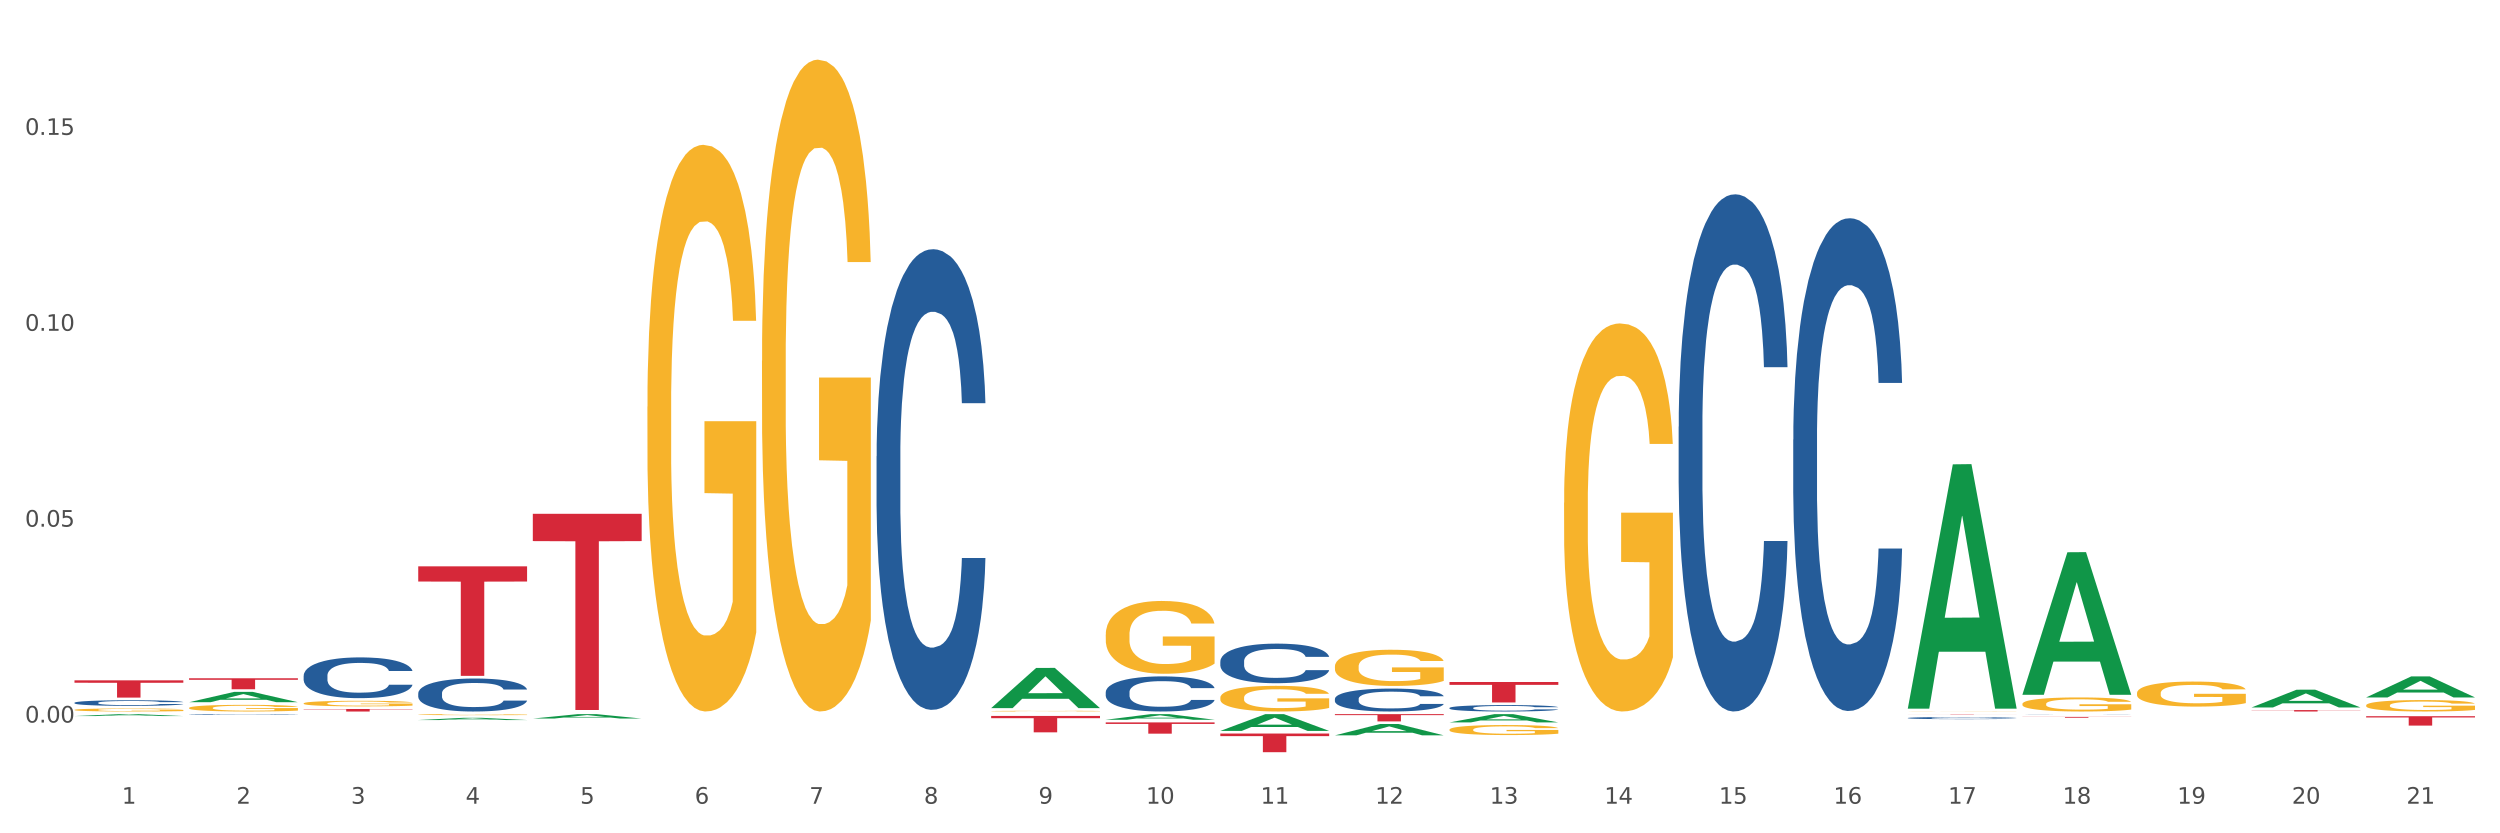 <?xml version="1.0" encoding="utf-8" standalone="no"?>
<!DOCTYPE svg PUBLIC "-//W3C//DTD SVG 1.1//EN"
  "http://www.w3.org/Graphics/SVG/1.1/DTD/svg11.dtd">
<svg xmlns:xlink="http://www.w3.org/1999/xlink" width="1080pt" height="360pt" viewBox="0 0 1080 360" xmlns="http://www.w3.org/2000/svg" version="1.1">
 <rect x="0" y="0" width="1080" height="360" fill="#333333" stroke="none"/>
 <defs>
  <style type="text/css">*{stroke-linejoin: round; stroke-linecap: butt}</style>
 </defs>
 <g id="figure_1">
  <g id="patch_1">
   <path d="M 0 360 
L 1080 360 
L 1080 0 
L 0 0 
z
" style="fill: #ffffff; stroke: #ffffff; stroke-linejoin: miter"/>
  </g>
  <g id="axes_1">
   <g id="matplotlib.axis_1">
    <g id="xtick_1">
     <g id="text_1">
      <!-- 1 -->
      <g style="fill: #4d4d4d" transform="translate(52.633 347.204) scale(0.096 -0.096)">
       <defs>
        <path id="DejaVuSans-31" d="M 794 531 
L 1825 531 
L 1825 4091 
L 703 3866 
L 703 4441 
L 1819 4666 
L 2450 4666 
L 2450 531 
L 3481 531 
L 3481 0 
L 794 0 
L 794 531 
z
" transform="scale(0.016)"/>
       </defs>
       <use xlink:href="#DejaVuSans-31"/>
      </g>
     </g>
    </g>
    <g id="xtick_2">
     <g id="text_2">
      <!-- 2 -->
      <g style="fill: #4d4d4d" transform="translate(102.133 347.204) scale(0.096 -0.096)">
       <defs>
        <path id="DejaVuSans-32" d="M 1228 531 
L 3431 531 
L 3431 0 
L 469 0 
L 469 531 
Q 828 903 1448 1529 
Q 2069 2156 2228 2338 
Q 2531 2678 2651 2914 
Q 2772 3150 2772 3378 
Q 2772 3750 2511 3984 
Q 2250 4219 1831 4219 
Q 1534 4219 1204 4116 
Q 875 4013 500 3803 
L 500 4441 
Q 881 4594 1212 4672 
Q 1544 4750 1819 4750 
Q 2544 4750 2975 4387 
Q 3406 4025 3406 3419 
Q 3406 3131 3298 2873 
Q 3191 2616 2906 2266 
Q 2828 2175 2409 1742 
Q 1991 1309 1228 531 
z
" transform="scale(0.016)"/>
       </defs>
       <use xlink:href="#DejaVuSans-32"/>
      </g>
     </g>
    </g>
    <g id="xtick_3">
     <g id="text_3">
      <!-- 3 -->
      <g style="fill: #4d4d4d" transform="translate(151.633 347.204) scale(0.096 -0.096)">
       <defs>
        <path id="DejaVuSans-33" d="M 2597 2516 
Q 3050 2419 3304 2112 
Q 3559 1806 3559 1356 
Q 3559 666 3084 287 
Q 2609 -91 1734 -91 
Q 1441 -91 1130 -33 
Q 819 25 488 141 
L 488 750 
Q 750 597 1062 519 
Q 1375 441 1716 441 
Q 2309 441 2620 675 
Q 2931 909 2931 1356 
Q 2931 1769 2642 2001 
Q 2353 2234 1838 2234 
L 1294 2234 
L 1294 2753 
L 1863 2753 
Q 2328 2753 2575 2939 
Q 2822 3125 2822 3475 
Q 2822 3834 2567 4026 
Q 2313 4219 1838 4219 
Q 1578 4219 1281 4162 
Q 984 4106 628 3988 
L 628 4550 
Q 988 4650 1302 4700 
Q 1616 4750 1894 4750 
Q 2613 4750 3031 4423 
Q 3450 4097 3450 3541 
Q 3450 3153 3228 2886 
Q 3006 2619 2597 2516 
z
" transform="scale(0.016)"/>
       </defs>
       <use xlink:href="#DejaVuSans-33"/>
      </g>
     </g>
    </g>
    <g id="xtick_4">
     <g id="text_4">
      <!-- 4 -->
      <g style="fill: #4d4d4d" transform="translate(201.133 347.204) scale(0.096 -0.096)">
       <defs>
        <path id="DejaVuSans-34" d="M 2419 4116 
L 825 1625 
L 2419 1625 
L 2419 4116 
z
M 2253 4666 
L 3047 4666 
L 3047 1625 
L 3713 1625 
L 3713 1100 
L 3047 1100 
L 3047 0 
L 2419 0 
L 2419 1100 
L 313 1100 
L 313 1709 
L 2253 4666 
z
" transform="scale(0.016)"/>
       </defs>
       <use xlink:href="#DejaVuSans-34"/>
      </g>
     </g>
    </g>
    <g id="xtick_5">
     <g id="text_5">
      <!-- 5 -->
      <g style="fill: #4d4d4d" transform="translate(250.633 347.204) scale(0.096 -0.096)">
       <defs>
        <path id="DejaVuSans-35" d="M 691 4666 
L 3169 4666 
L 3169 4134 
L 1269 4134 
L 1269 2991 
Q 1406 3038 1543 3061 
Q 1681 3084 1819 3084 
Q 2600 3084 3056 2656 
Q 3513 2228 3513 1497 
Q 3513 744 3044 326 
Q 2575 -91 1722 -91 
Q 1428 -91 1123 -41 
Q 819 9 494 109 
L 494 744 
Q 775 591 1075 516 
Q 1375 441 1709 441 
Q 2250 441 2565 725 
Q 2881 1009 2881 1497 
Q 2881 1984 2565 2268 
Q 2250 2553 1709 2553 
Q 1456 2553 1204 2497 
Q 953 2441 691 2322 
L 691 4666 
z
" transform="scale(0.016)"/>
       </defs>
       <use xlink:href="#DejaVuSans-35"/>
      </g>
     </g>
    </g>
    <g id="xtick_6">
     <g id="text_6">
      <!-- 6 -->
      <g style="fill: #4d4d4d" transform="translate(300.134 347.204) scale(0.096 -0.096)">
       <defs>
        <path id="DejaVuSans-36" d="M 2113 2584 
Q 1688 2584 1439 2293 
Q 1191 2003 1191 1497 
Q 1191 994 1439 701 
Q 1688 409 2113 409 
Q 2538 409 2786 701 
Q 3034 994 3034 1497 
Q 3034 2003 2786 2293 
Q 2538 2584 2113 2584 
z
M 3366 4563 
L 3366 3988 
Q 3128 4100 2886 4159 
Q 2644 4219 2406 4219 
Q 1781 4219 1451 3797 
Q 1122 3375 1075 2522 
Q 1259 2794 1537 2939 
Q 1816 3084 2150 3084 
Q 2853 3084 3261 2657 
Q 3669 2231 3669 1497 
Q 3669 778 3244 343 
Q 2819 -91 2113 -91 
Q 1303 -91 875 529 
Q 447 1150 447 2328 
Q 447 3434 972 4092 
Q 1497 4750 2381 4750 
Q 2619 4750 2861 4703 
Q 3103 4656 3366 4563 
z
" transform="scale(0.016)"/>
       </defs>
       <use xlink:href="#DejaVuSans-36"/>
      </g>
     </g>
    </g>
    <g id="xtick_7">
     <g id="text_7">
      <!-- 7 -->
      <g style="fill: #4d4d4d" transform="translate(349.634 347.204) scale(0.096 -0.096)">
       <defs>
        <path id="DejaVuSans-37" d="M 525 4666 
L 3525 4666 
L 3525 4397 
L 1831 0 
L 1172 0 
L 2766 4134 
L 525 4134 
L 525 4666 
z
" transform="scale(0.016)"/>
       </defs>
       <use xlink:href="#DejaVuSans-37"/>
      </g>
     </g>
    </g>
    <g id="xtick_8">
     <g id="text_8">
      <!-- 8 -->
      <g style="fill: #4d4d4d" transform="translate(399.134 347.204) scale(0.096 -0.096)">
       <defs>
        <path id="DejaVuSans-38" d="M 2034 2216 
Q 1584 2216 1326 1975 
Q 1069 1734 1069 1313 
Q 1069 891 1326 650 
Q 1584 409 2034 409 
Q 2484 409 2743 651 
Q 3003 894 3003 1313 
Q 3003 1734 2745 1975 
Q 2488 2216 2034 2216 
z
M 1403 2484 
Q 997 2584 770 2862 
Q 544 3141 544 3541 
Q 544 4100 942 4425 
Q 1341 4750 2034 4750 
Q 2731 4750 3128 4425 
Q 3525 4100 3525 3541 
Q 3525 3141 3298 2862 
Q 3072 2584 2669 2484 
Q 3125 2378 3379 2068 
Q 3634 1759 3634 1313 
Q 3634 634 3220 271 
Q 2806 -91 2034 -91 
Q 1263 -91 848 271 
Q 434 634 434 1313 
Q 434 1759 690 2068 
Q 947 2378 1403 2484 
z
M 1172 3481 
Q 1172 3119 1398 2916 
Q 1625 2713 2034 2713 
Q 2441 2713 2670 2916 
Q 2900 3119 2900 3481 
Q 2900 3844 2670 4047 
Q 2441 4250 2034 4250 
Q 1625 4250 1398 4047 
Q 1172 3844 1172 3481 
z
" transform="scale(0.016)"/>
       </defs>
       <use xlink:href="#DejaVuSans-38"/>
      </g>
     </g>
    </g>
    <g id="xtick_9">
     <g id="text_9">
      <!-- 9 -->
      <g style="fill: #4d4d4d" transform="translate(448.634 347.204) scale(0.096 -0.096)">
       <defs>
        <path id="DejaVuSans-39" d="M 703 97 
L 703 672 
Q 941 559 1184 500 
Q 1428 441 1663 441 
Q 2288 441 2617 861 
Q 2947 1281 2994 2138 
Q 2813 1869 2534 1725 
Q 2256 1581 1919 1581 
Q 1219 1581 811 2004 
Q 403 2428 403 3163 
Q 403 3881 828 4315 
Q 1253 4750 1959 4750 
Q 2769 4750 3195 4129 
Q 3622 3509 3622 2328 
Q 3622 1225 3098 567 
Q 2575 -91 1691 -91 
Q 1453 -91 1209 -44 
Q 966 3 703 97 
z
M 1959 2075 
Q 2384 2075 2632 2365 
Q 2881 2656 2881 3163 
Q 2881 3666 2632 3958 
Q 2384 4250 1959 4250 
Q 1534 4250 1286 3958 
Q 1038 3666 1038 3163 
Q 1038 2656 1286 2365 
Q 1534 2075 1959 2075 
z
" transform="scale(0.016)"/>
       </defs>
       <use xlink:href="#DejaVuSans-39"/>
      </g>
     </g>
    </g>
    <g id="xtick_10">
     <g id="text_10">
      <!-- 10 -->
      <g style="fill: #4d4d4d" transform="translate(495.079 347.204) scale(0.096 -0.096)">
       <defs>
        <path id="DejaVuSans-30" d="M 2034 4250 
Q 1547 4250 1301 3770 
Q 1056 3291 1056 2328 
Q 1056 1369 1301 889 
Q 1547 409 2034 409 
Q 2525 409 2770 889 
Q 3016 1369 3016 2328 
Q 3016 3291 2770 3770 
Q 2525 4250 2034 4250 
z
M 2034 4750 
Q 2819 4750 3233 4129 
Q 3647 3509 3647 2328 
Q 3647 1150 3233 529 
Q 2819 -91 2034 -91 
Q 1250 -91 836 529 
Q 422 1150 422 2328 
Q 422 3509 836 4129 
Q 1250 4750 2034 4750 
z
" transform="scale(0.016)"/>
       </defs>
       <use xlink:href="#DejaVuSans-31"/>
       <use xlink:href="#DejaVuSans-30" transform="translate(63.623 0)"/>
      </g>
     </g>
    </g>
    <g id="xtick_11">
     <g id="text_11">
      <!-- 11 -->
      <g style="fill: #4d4d4d" transform="translate(544.58 347.204) scale(0.096 -0.096)">
       <use xlink:href="#DejaVuSans-31"/>
       <use xlink:href="#DejaVuSans-31" transform="translate(63.623 0)"/>
      </g>
     </g>
    </g>
    <g id="xtick_12">
     <g id="text_12">
      <!-- 12 -->
      <g style="fill: #4d4d4d" transform="translate(594.08 347.204) scale(0.096 -0.096)">
       <use xlink:href="#DejaVuSans-31"/>
       <use xlink:href="#DejaVuSans-32" transform="translate(63.623 0)"/>
      </g>
     </g>
    </g>
    <g id="xtick_13">
     <g id="text_13">
      <!-- 13 -->
      <g style="fill: #4d4d4d" transform="translate(643.58 347.204) scale(0.096 -0.096)">
       <use xlink:href="#DejaVuSans-31"/>
       <use xlink:href="#DejaVuSans-33" transform="translate(63.623 0)"/>
      </g>
     </g>
    </g>
    <g id="xtick_14">
     <g id="text_14">
      <!-- 14 -->
      <g style="fill: #4d4d4d" transform="translate(693.08 347.204) scale(0.096 -0.096)">
       <use xlink:href="#DejaVuSans-31"/>
       <use xlink:href="#DejaVuSans-34" transform="translate(63.623 0)"/>
      </g>
     </g>
    </g>
    <g id="xtick_15">
     <g id="text_15">
      <!-- 15 -->
      <g style="fill: #4d4d4d" transform="translate(742.58 347.204) scale(0.096 -0.096)">
       <use xlink:href="#DejaVuSans-31"/>
       <use xlink:href="#DejaVuSans-35" transform="translate(63.623 0)"/>
      </g>
     </g>
    </g>
    <g id="xtick_16">
     <g id="text_16">
      <!-- 16 -->
      <g style="fill: #4d4d4d" transform="translate(792.08 347.204) scale(0.096 -0.096)">
       <use xlink:href="#DejaVuSans-31"/>
       <use xlink:href="#DejaVuSans-36" transform="translate(63.623 0)"/>
      </g>
     </g>
    </g>
    <g id="xtick_17">
     <g id="text_17">
      <!-- 17 -->
      <g style="fill: #4d4d4d" transform="translate(841.58 347.204) scale(0.096 -0.096)">
       <use xlink:href="#DejaVuSans-31"/>
       <use xlink:href="#DejaVuSans-37" transform="translate(63.623 0)"/>
      </g>
     </g>
    </g>
    <g id="xtick_18">
     <g id="text_18">
      <!-- 18 -->
      <g style="fill: #4d4d4d" transform="translate(891.08 347.204) scale(0.096 -0.096)">
       <use xlink:href="#DejaVuSans-31"/>
       <use xlink:href="#DejaVuSans-38" transform="translate(63.623 0)"/>
      </g>
     </g>
    </g>
    <g id="xtick_19">
     <g id="text_19">
      <!-- 19 -->
      <g style="fill: #4d4d4d" transform="translate(940.58 347.204) scale(0.096 -0.096)">
       <use xlink:href="#DejaVuSans-31"/>
       <use xlink:href="#DejaVuSans-39" transform="translate(63.623 0)"/>
      </g>
     </g>
    </g>
    <g id="xtick_20">
     <g id="text_20">
      <!-- 20 -->
      <g style="fill: #4d4d4d" transform="translate(990.08 347.204) scale(0.096 -0.096)">
       <use xlink:href="#DejaVuSans-32"/>
       <use xlink:href="#DejaVuSans-30" transform="translate(63.623 0)"/>
      </g>
     </g>
    </g>
    <g id="xtick_21">
     <g id="text_21">
      <!-- 21 -->
      <g style="fill: #4d4d4d" transform="translate(1039.58 347.204) scale(0.096 -0.096)">
       <use xlink:href="#DejaVuSans-32"/>
       <use xlink:href="#DejaVuSans-31" transform="translate(63.623 0)"/>
      </g>
     </g>
    </g>
    <g id="xtick_22"/>
    <g id="xtick_23"/>
    <g id="xtick_24"/>
    <g id="xtick_25"/>
    <g id="xtick_26"/>
    <g id="xtick_27"/>
    <g id="xtick_28"/>
    <g id="xtick_29"/>
    <g id="xtick_30"/>
    <g id="xtick_31"/>
    <g id="xtick_32"/>
    <g id="xtick_33"/>
    <g id="xtick_34"/>
    <g id="xtick_35"/>
    <g id="xtick_36"/>
    <g id="xtick_37"/>
    <g id="xtick_38"/>
    <g id="xtick_39"/>
    <g id="xtick_40"/>
    <g id="xtick_41"/>
   </g>
   <g id="matplotlib.axis_2">
    <g id="ytick_1">
     <g id="text_22">
      <!-- 0.00 -->
      <g style="fill: #4d4d4d" transform="translate(10.8 312.149) scale(0.096 -0.096)">
       <defs>
        <path id="DejaVuSans-2e" d="M 684 794 
L 1344 794 
L 1344 0 
L 684 0 
L 684 794 
z
" transform="scale(0.016)"/>
       </defs>
       <use xlink:href="#DejaVuSans-30"/>
       <use xlink:href="#DejaVuSans-2e" transform="translate(63.623 0)"/>
       <use xlink:href="#DejaVuSans-30" transform="translate(95.41 0)"/>
       <use xlink:href="#DejaVuSans-30" transform="translate(159.033 0)"/>
      </g>
     </g>
    </g>
    <g id="ytick_2">
     <g id="text_23">
      <!-- 0.05 -->
      <g style="fill: #4d4d4d" transform="translate(10.8 227.524) scale(0.096 -0.096)">
       <use xlink:href="#DejaVuSans-30"/>
       <use xlink:href="#DejaVuSans-2e" transform="translate(63.623 0)"/>
       <use xlink:href="#DejaVuSans-30" transform="translate(95.41 0)"/>
       <use xlink:href="#DejaVuSans-35" transform="translate(159.033 0)"/>
      </g>
     </g>
    </g>
    <g id="ytick_3">
     <g id="text_24">
      <!-- 0.10 -->
      <g style="fill: #4d4d4d" transform="translate(10.8 142.899) scale(0.096 -0.096)">
       <use xlink:href="#DejaVuSans-30"/>
       <use xlink:href="#DejaVuSans-2e" transform="translate(63.623 0)"/>
       <use xlink:href="#DejaVuSans-31" transform="translate(95.41 0)"/>
       <use xlink:href="#DejaVuSans-30" transform="translate(159.033 0)"/>
      </g>
     </g>
    </g>
    <g id="ytick_4">
     <g id="text_25">
      <!-- 0.15 -->
      <g style="fill: #4d4d4d" transform="translate(10.8 58.273) scale(0.096 -0.096)">
       <use xlink:href="#DejaVuSans-30"/>
       <use xlink:href="#DejaVuSans-2e" transform="translate(63.623 0)"/>
       <use xlink:href="#DejaVuSans-31" transform="translate(95.41 0)"/>
       <use xlink:href="#DejaVuSans-35" transform="translate(159.033 0)"/>
      </g>
     </g>
    </g>
    <g id="ytick_5"/>
    <g id="ytick_6"/>
    <g id="ytick_7"/>
   </g>
   <g id="PolyCollection_1">
    <path d="M 32.175 309.336 
L 32.223 309.335 
L 51.615 308.503 
L 59.663 308.502 
L 79.2 309.337 
L 69.892 309.337 
L 65.674 309.143 
L 45.652 309.143 
L 45.507 309.146 
L 41.435 309.337 
L 32.175 309.337 
L 32.175 309.336 
L 48.173 309.027 
L 63.153 309.026 
L 55.736 308.68 
L 55.639 308.679 
L 55.542 308.681 
L 48.125 309.026 
L 48.173 309.027 
L 32.175 309.336 
z
" clip-path="url(#pe70d9696c2)" style="fill: #109648"/>
    <path d="M 81.675 303.356 
L 81.723 303.351 
L 101.115 298.897 
L 109.163 298.893 
L 128.7 303.364 
L 119.392 303.364 
L 115.174 302.323 
L 95.152 302.323 
L 95.007 302.34 
L 90.935 303.364 
L 81.675 303.364 
L 81.675 303.356 
L 97.673 301.701 
L 112.653 301.697 
L 105.236 299.846 
L 105.139 299.837 
L 105.042 299.85 
L 97.625 301.697 
L 97.673 301.701 
L 81.675 303.356 
z
" clip-path="url(#pe70d9696c2)" style="fill: #109648"/>
    <path d="M 180.675 311.054 
L 180.723 311.053 
L 200.115 310.091 
L 208.163 310.09 
L 227.7 311.056 
L 218.392 311.056 
L 214.174 310.831 
L 194.152 310.831 
L 194.007 310.835 
L 189.935 311.056 
L 180.675 311.056 
L 180.675 311.054 
L 196.673 310.697 
L 211.653 310.696 
L 204.236 310.296 
L 204.139 310.294 
L 204.042 310.297 
L 196.625 310.696 
L 196.673 310.697 
L 180.675 311.054 
z
" clip-path="url(#pe70d9696c2)" style="fill: #109648"/>
    <path d="M 626.175 305.84 
L 626.231 305.838 
L 626.231 305.766 
L 626.397 305.67 
L 627.009 305.492 
L 627.787 305.358 
L 629.121 305.2 
L 629.844 305.134 
L 630.789 305.06 
L 632.734 304.941 
L 634.957 304.84 
L 636.514 304.784 
L 637.681 304.748 
L 640.294 304.685 
L 641.794 304.657 
L 643.351 304.634 
L 644.685 304.619 
L 646.908 304.601 
L 648.687 304.593 
L 650.744 304.591 
L 652.467 304.593 
L 654.746 304.603 
L 658.081 304.634 
L 659.359 304.652 
L 661.082 304.682 
L 662.861 304.723 
L 664.306 304.763 
L 665.974 304.822 
L 667.697 304.898 
L 669.365 304.994 
L 670.532 305.083 
L 671.477 305.177 
L 672.311 305.292 
L 672.922 305.416 
L 673.2 305.52 
L 663.028 305.52 
L 662.75 305.426 
L 662.194 305.325 
L 661.638 305.256 
L 661.027 305.2 
L 660.082 305.137 
L 659.248 305.096 
L 657.859 305.048 
L 656.58 305.017 
L 655.524 305 
L 654.245 304.984 
L 651.522 304.969 
L 649.576 304.969 
L 648.353 304.974 
L 646.853 304.987 
L 645.574 305.005 
L 644.073 305.035 
L 642.906 305.068 
L 641.739 305.111 
L 641.072 305.142 
L 640.071 305.198 
L 639.404 305.243 
L 638.515 305.322 
L 638.015 305.378 
L 637.125 305.523 
L 636.736 305.629 
L 636.569 305.703 
L 636.458 305.784 
L 636.458 306.18 
L 636.792 306.358 
L 637.07 306.434 
L 637.514 306.521 
L 638.348 306.632 
L 639.571 306.742 
L 640.849 306.82 
L 641.906 306.868 
L 642.906 306.904 
L 643.907 306.932 
L 645.13 306.957 
L 646.13 306.973 
L 647.631 306.988 
L 649.41 306.995 
L 650.799 306.995 
L 653.634 306.983 
L 654.913 306.97 
L 656.135 306.952 
L 657.469 306.924 
L 658.526 306.894 
L 659.137 306.871 
L 660.138 306.823 
L 660.916 306.772 
L 661.583 306.714 
L 662.027 306.663 
L 662.528 306.587 
L 662.917 306.5 
L 663.028 306.455 
L 673.2 306.455 
L 672.978 306.546 
L 672.589 306.635 
L 671.81 306.754 
L 671.199 306.823 
L 670.254 306.907 
L 669.253 306.978 
L 667.864 307.056 
L 666.585 307.115 
L 665.251 307.166 
L 663.806 307.211 
L 661.194 307.275 
L 660.249 307.293 
L 658.248 307.323 
L 656.691 307.341 
L 654.412 307.359 
L 652.078 307.369 
L 649.632 307.371 
L 647.464 307.366 
L 645.074 307.351 
L 643.573 307.336 
L 641.906 307.313 
L 639.96 307.277 
L 638.126 307.234 
L 636.403 307.183 
L 634.791 307.125 
L 633.29 307.059 
L 631.344 306.95 
L 629.899 306.843 
L 628.843 306.744 
L 628.12 306.66 
L 627.398 306.554 
L 627.009 306.48 
L 626.397 306.302 
L 626.175 306.137 
L 626.175 305.84 
z
" clip-path="url(#pe70d9696c2)" style="fill: #255c99"/>
    <path d="M 725.175 184.332 
L 725.231 184.128 
L 725.231 178.414 
L 725.397 170.661 
L 726.009 156.377 
L 726.787 145.563 
L 728.121 132.912 
L 728.844 127.607 
L 729.789 121.69 
L 731.734 112.1 
L 733.957 103.938 
L 735.514 99.449 
L 736.681 96.592 
L 739.294 91.491 
L 740.794 89.246 
L 742.351 87.41 
L 743.685 86.186 
L 745.908 84.757 
L 747.687 84.145 
L 749.744 83.941 
L 751.467 84.145 
L 753.746 84.961 
L 757.081 87.41 
L 758.359 88.838 
L 760.082 91.287 
L 761.861 94.552 
L 763.306 97.816 
L 764.974 102.509 
L 766.697 108.631 
L 768.365 116.385 
L 769.532 123.526 
L 770.477 131.076 
L 771.311 140.258 
L 771.922 150.256 
L 772.2 158.622 
L 762.028 158.622 
L 761.75 151.072 
L 761.194 142.91 
L 760.638 137.401 
L 760.027 132.912 
L 759.082 127.811 
L 758.248 124.546 
L 756.859 120.669 
L 755.58 118.221 
L 754.524 116.793 
L 753.245 115.568 
L 750.522 114.344 
L 748.576 114.344 
L 747.353 114.752 
L 745.853 115.772 
L 744.574 117.201 
L 743.073 119.649 
L 741.906 122.302 
L 740.739 125.771 
L 740.072 128.219 
L 739.071 132.708 
L 738.404 136.381 
L 737.515 142.706 
L 737.015 147.195 
L 736.125 158.826 
L 735.736 167.396 
L 735.569 173.313 
L 735.458 179.843 
L 735.458 211.674 
L 735.792 225.957 
L 736.07 232.078 
L 736.514 239.016 
L 737.348 247.994 
L 738.571 256.768 
L 739.849 263.093 
L 740.906 266.97 
L 741.906 269.827 
L 742.907 272.071 
L 744.13 274.112 
L 745.13 275.336 
L 746.631 276.56 
L 748.41 277.173 
L 749.799 277.173 
L 752.634 276.152 
L 753.913 275.132 
L 755.135 273.704 
L 756.469 271.459 
L 757.526 269.011 
L 758.137 267.174 
L 759.138 263.297 
L 759.916 259.216 
L 760.583 254.523 
L 761.027 250.443 
L 761.528 244.321 
L 761.917 237.384 
L 762.028 233.711 
L 772.2 233.711 
L 771.978 241.056 
L 771.589 248.198 
L 770.81 257.788 
L 770.199 263.297 
L 769.254 270.031 
L 768.253 275.744 
L 766.864 282.07 
L 765.585 286.763 
L 764.251 290.844 
L 762.806 294.516 
L 760.194 299.618 
L 759.249 301.046 
L 757.248 303.494 
L 755.691 304.923 
L 753.412 306.351 
L 751.078 307.167 
L 748.632 307.371 
L 746.464 306.963 
L 744.074 305.739 
L 742.573 304.515 
L 740.906 302.678 
L 738.96 299.822 
L 737.126 296.353 
L 735.403 292.272 
L 733.791 287.579 
L 732.29 282.274 
L 730.344 273.5 
L 728.899 264.93 
L 727.843 256.972 
L 727.12 250.238 
L 726.398 241.669 
L 726.009 235.751 
L 725.397 221.468 
L 725.175 208.205 
L 725.175 184.332 
z
" clip-path="url(#pe70d9696c2)" style="fill: #255c99"/>
    <path d="M 774.675 189.931 
L 774.731 189.737 
L 774.731 184.293 
L 774.897 176.905 
L 775.509 163.296 
L 776.287 152.992 
L 777.621 140.938 
L 778.344 135.884 
L 779.289 130.246 
L 781.234 121.108 
L 783.457 113.331 
L 785.014 109.054 
L 786.181 106.332 
L 788.794 101.472 
L 790.294 99.333 
L 791.851 97.584 
L 793.185 96.417 
L 795.408 95.056 
L 797.187 94.473 
L 799.244 94.279 
L 800.967 94.473 
L 803.246 95.251 
L 806.581 97.584 
L 807.859 98.945 
L 809.582 101.278 
L 811.361 104.388 
L 812.806 107.499 
L 814.474 111.971 
L 816.197 117.803 
L 817.865 125.191 
L 819.032 131.995 
L 819.977 139.189 
L 820.811 147.937 
L 821.422 157.464 
L 821.7 165.435 
L 811.528 165.435 
L 811.25 158.242 
L 810.694 150.465 
L 810.138 145.216 
L 809.527 140.938 
L 808.582 136.078 
L 807.748 132.967 
L 806.359 129.274 
L 805.08 126.941 
L 804.024 125.58 
L 802.745 124.413 
L 800.022 123.247 
L 798.076 123.247 
L 796.853 123.635 
L 795.353 124.608 
L 794.074 125.968 
L 792.573 128.301 
L 791.406 130.829 
L 790.239 134.134 
L 789.572 136.467 
L 788.571 140.744 
L 787.904 144.244 
L 787.015 150.27 
L 786.515 154.548 
L 785.625 165.629 
L 785.236 173.795 
L 785.069 179.433 
L 784.958 185.654 
L 784.958 215.983 
L 785.292 229.592 
L 785.57 235.425 
L 786.014 242.035 
L 786.848 250.589 
L 788.071 258.949 
L 789.349 264.976 
L 790.406 268.67 
L 791.406 271.392 
L 792.407 273.53 
L 793.63 275.474 
L 794.63 276.641 
L 796.131 277.807 
L 797.91 278.391 
L 799.299 278.391 
L 802.134 277.419 
L 803.413 276.446 
L 804.635 275.086 
L 805.969 272.947 
L 807.026 270.614 
L 807.637 268.864 
L 808.638 265.17 
L 809.416 261.282 
L 810.083 256.81 
L 810.527 252.922 
L 811.028 247.09 
L 811.417 240.479 
L 811.528 236.98 
L 821.7 236.98 
L 821.478 243.979 
L 821.089 250.784 
L 820.31 259.921 
L 819.699 265.17 
L 818.754 271.586 
L 817.753 277.03 
L 816.364 283.057 
L 815.085 287.528 
L 813.751 291.416 
L 812.306 294.916 
L 809.694 299.776 
L 808.749 301.137 
L 806.748 303.47 
L 805.191 304.831 
L 802.912 306.192 
L 800.578 306.97 
L 798.132 307.164 
L 795.964 306.775 
L 793.574 305.609 
L 792.073 304.442 
L 790.406 302.693 
L 788.46 299.971 
L 786.626 296.666 
L 784.903 292.777 
L 783.291 288.306 
L 781.79 283.251 
L 779.844 274.891 
L 778.399 266.726 
L 777.343 259.143 
L 776.62 252.728 
L 775.898 244.562 
L 775.509 238.924 
L 774.897 225.315 
L 774.675 212.678 
L 774.675 189.931 
z
" clip-path="url(#pe70d9696c2)" style="fill: #255c99"/>
    <path d="M 824.175 310.173 
L 824.231 310.173 
L 824.231 310.149 
L 824.397 310.117 
L 825.009 310.057 
L 825.787 310.012 
L 827.121 309.96 
L 827.844 309.938 
L 828.789 309.913 
L 830.734 309.873 
L 832.957 309.839 
L 834.514 309.821 
L 835.681 309.809 
L 838.294 309.788 
L 839.794 309.778 
L 841.351 309.771 
L 842.685 309.766 
L 844.908 309.76 
L 846.687 309.757 
L 848.744 309.756 
L 850.467 309.757 
L 852.746 309.761 
L 856.081 309.771 
L 857.359 309.777 
L 859.082 309.787 
L 860.861 309.801 
L 862.306 309.814 
L 863.974 309.834 
L 865.697 309.859 
L 867.365 309.891 
L 868.532 309.921 
L 869.477 309.952 
L 870.311 309.99 
L 870.922 310.032 
L 871.2 310.067 
L 861.028 310.067 
L 860.75 310.035 
L 860.194 310.001 
L 859.638 309.979 
L 859.027 309.96 
L 858.082 309.939 
L 857.248 309.925 
L 855.859 309.909 
L 854.58 309.899 
L 853.524 309.893 
L 852.245 309.888 
L 849.522 309.883 
L 847.576 309.883 
L 846.353 309.884 
L 844.853 309.889 
L 843.574 309.895 
L 842.073 309.905 
L 840.906 309.916 
L 839.739 309.93 
L 839.072 309.94 
L 838.071 309.959 
L 837.404 309.974 
L 836.515 310.001 
L 836.015 310.019 
L 835.125 310.068 
L 834.736 310.103 
L 834.569 310.128 
L 834.458 310.155 
L 834.458 310.287 
L 834.792 310.346 
L 835.07 310.372 
L 835.514 310.401 
L 836.348 310.438 
L 837.571 310.474 
L 838.849 310.501 
L 839.906 310.517 
L 840.906 310.529 
L 841.907 310.538 
L 843.13 310.546 
L 844.13 310.551 
L 845.631 310.557 
L 847.41 310.559 
L 848.799 310.559 
L 851.634 310.555 
L 852.913 310.551 
L 854.135 310.545 
L 855.469 310.535 
L 856.526 310.525 
L 857.137 310.518 
L 858.138 310.501 
L 858.916 310.485 
L 859.583 310.465 
L 860.027 310.448 
L 860.528 310.423 
L 860.917 310.394 
L 861.028 310.379 
L 871.2 310.379 
L 870.978 310.409 
L 870.589 310.439 
L 869.81 310.479 
L 869.199 310.501 
L 868.254 310.529 
L 867.253 310.553 
L 865.864 310.579 
L 864.585 310.599 
L 863.251 310.616 
L 861.806 310.631 
L 859.194 310.652 
L 858.249 310.658 
L 856.248 310.668 
L 854.691 310.674 
L 852.412 310.68 
L 850.078 310.684 
L 847.632 310.685 
L 845.464 310.683 
L 843.074 310.678 
L 841.573 310.673 
L 839.906 310.665 
L 837.96 310.653 
L 836.126 310.639 
L 834.403 310.622 
L 832.791 310.602 
L 831.29 310.58 
L 829.344 310.544 
L 827.899 310.508 
L 826.843 310.475 
L 826.12 310.447 
L 825.398 310.412 
L 825.009 310.387 
L 824.397 310.328 
L 824.175 310.273 
L 824.175 310.173 
z
" clip-path="url(#pe70d9696c2)" style="fill: #255c99"/>
    <path d="M 873.675 308.529 
L 873.731 308.529 
L 873.731 308.528 
L 873.897 308.525 
L 874.509 308.522 
L 875.287 308.519 
L 876.621 308.515 
L 877.344 308.514 
L 878.289 308.512 
L 880.234 308.51 
L 882.457 308.508 
L 884.014 308.506 
L 885.181 308.506 
L 887.794 308.504 
L 889.294 308.504 
L 890.851 308.503 
L 892.185 308.503 
L 894.408 308.502 
L 896.187 308.502 
L 898.244 308.502 
L 899.967 308.502 
L 902.246 308.503 
L 905.581 308.503 
L 906.859 308.504 
L 908.582 308.504 
L 910.361 308.505 
L 911.806 308.506 
L 913.474 308.507 
L 915.197 308.509 
L 916.865 308.511 
L 918.032 308.513 
L 918.977 308.515 
L 919.811 308.517 
L 920.422 308.52 
L 920.7 308.522 
L 910.528 308.522 
L 910.25 308.52 
L 909.694 308.518 
L 909.138 308.517 
L 908.527 308.515 
L 907.582 308.514 
L 906.748 308.513 
L 905.359 308.512 
L 904.08 308.511 
L 903.024 308.511 
L 901.745 308.511 
L 899.022 308.51 
L 897.076 308.51 
L 895.853 308.51 
L 894.353 308.511 
L 893.074 308.511 
L 891.573 308.512 
L 890.406 308.513 
L 889.239 308.513 
L 888.572 308.514 
L 887.571 308.515 
L 886.904 308.516 
L 886.015 308.518 
L 885.515 308.519 
L 884.625 308.522 
L 884.236 308.525 
L 884.069 308.526 
L 883.958 308.528 
L 883.958 308.536 
L 884.292 308.54 
L 884.57 308.542 
L 885.014 308.544 
L 885.848 308.546 
L 887.071 308.549 
L 888.349 308.55 
L 889.406 308.551 
L 890.406 308.552 
L 891.407 308.553 
L 892.63 308.553 
L 893.63 308.554 
L 895.131 308.554 
L 896.91 308.554 
L 898.299 308.554 
L 901.134 308.554 
L 902.413 308.553 
L 903.635 308.553 
L 904.969 308.553 
L 906.026 308.552 
L 906.637 308.551 
L 907.638 308.55 
L 908.416 308.549 
L 909.083 308.548 
L 909.527 308.547 
L 910.028 308.545 
L 910.417 308.543 
L 910.528 308.542 
L 920.7 308.542 
L 920.478 308.544 
L 920.089 308.546 
L 919.31 308.549 
L 918.699 308.55 
L 917.754 308.552 
L 916.753 308.554 
L 915.364 308.555 
L 914.085 308.557 
L 912.751 308.558 
L 911.306 308.559 
L 908.694 308.56 
L 907.749 308.56 
L 905.748 308.561 
L 904.191 308.561 
L 901.912 308.562 
L 899.578 308.562 
L 897.132 308.562 
L 894.964 308.562 
L 892.574 308.562 
L 891.073 308.561 
L 889.406 308.561 
L 887.46 308.56 
L 885.626 308.559 
L 883.903 308.558 
L 882.291 308.557 
L 880.79 308.555 
L 878.844 308.553 
L 877.399 308.551 
L 876.343 308.549 
L 875.62 308.547 
L 874.898 308.545 
L 874.509 308.543 
L 873.897 308.539 
L 873.675 308.536 
L 873.675 308.529 
z
" clip-path="url(#pe70d9696c2)" style="fill: #255c99"/>
    <path d="M 477.675 299.017 
L 477.731 299.003 
L 477.731 298.615 
L 477.897 298.089 
L 478.509 297.119 
L 479.287 296.385 
L 480.621 295.526 
L 481.344 295.165 
L 482.289 294.764 
L 484.234 294.112 
L 486.457 293.558 
L 488.014 293.253 
L 489.181 293.059 
L 491.794 292.713 
L 493.294 292.561 
L 494.851 292.436 
L 496.185 292.353 
L 498.408 292.256 
L 500.187 292.214 
L 502.244 292.2 
L 503.967 292.214 
L 506.246 292.27 
L 509.581 292.436 
L 510.859 292.533 
L 512.582 292.699 
L 514.361 292.921 
L 515.806 293.143 
L 517.474 293.461 
L 519.197 293.877 
L 520.865 294.403 
L 522.032 294.888 
L 522.977 295.401 
L 523.811 296.024 
L 524.422 296.703 
L 524.7 297.271 
L 514.528 297.271 
L 514.25 296.759 
L 513.694 296.204 
L 513.138 295.83 
L 512.527 295.526 
L 511.582 295.179 
L 510.748 294.957 
L 509.359 294.694 
L 508.08 294.528 
L 507.024 294.431 
L 505.745 294.348 
L 503.022 294.265 
L 501.076 294.265 
L 499.853 294.292 
L 498.353 294.362 
L 497.074 294.459 
L 495.573 294.625 
L 494.406 294.805 
L 493.239 295.041 
L 492.572 295.207 
L 491.571 295.512 
L 490.904 295.761 
L 490.015 296.191 
L 489.515 296.495 
L 488.625 297.285 
L 488.236 297.867 
L 488.069 298.269 
L 487.958 298.712 
L 487.958 300.873 
L 488.292 301.843 
L 488.57 302.259 
L 489.014 302.73 
L 489.848 303.34 
L 491.071 303.935 
L 492.349 304.365 
L 493.406 304.628 
L 494.406 304.822 
L 495.407 304.974 
L 496.63 305.113 
L 497.63 305.196 
L 499.131 305.279 
L 500.91 305.321 
L 502.299 305.321 
L 505.134 305.252 
L 506.413 305.182 
L 507.635 305.085 
L 508.969 304.933 
L 510.026 304.767 
L 510.637 304.642 
L 511.637 304.379 
L 512.416 304.102 
L 513.083 303.783 
L 513.527 303.506 
L 514.028 303.09 
L 514.417 302.619 
L 514.528 302.37 
L 524.7 302.37 
L 524.478 302.869 
L 524.089 303.353 
L 523.31 304.005 
L 522.699 304.379 
L 521.754 304.836 
L 520.753 305.224 
L 519.364 305.653 
L 518.085 305.972 
L 516.751 306.249 
L 515.306 306.498 
L 512.694 306.845 
L 511.749 306.942 
L 509.748 307.108 
L 508.191 307.205 
L 505.912 307.302 
L 503.578 307.357 
L 501.132 307.371 
L 498.964 307.344 
L 496.574 307.26 
L 495.073 307.177 
L 493.406 307.053 
L 491.46 306.859 
L 489.626 306.623 
L 487.903 306.346 
L 486.291 306.027 
L 484.79 305.667 
L 482.844 305.071 
L 481.399 304.489 
L 480.343 303.949 
L 479.62 303.492 
L 478.898 302.91 
L 478.509 302.508 
L 477.897 301.538 
L 477.675 300.638 
L 477.675 299.017 
z
" clip-path="url(#pe70d9696c2)" style="fill: #255c99"/>
    <path d="M 527.175 285.727 
L 527.231 285.711 
L 527.231 285.274 
L 527.397 284.68 
L 528.009 283.587 
L 528.787 282.759 
L 530.121 281.79 
L 530.844 281.384 
L 531.789 280.931 
L 533.734 280.197 
L 535.957 279.572 
L 537.514 279.228 
L 538.681 279.01 
L 541.294 278.619 
L 542.794 278.447 
L 544.351 278.307 
L 545.685 278.213 
L 547.908 278.104 
L 549.687 278.057 
L 551.744 278.041 
L 553.467 278.057 
L 555.746 278.119 
L 559.081 278.307 
L 560.359 278.416 
L 562.082 278.603 
L 563.861 278.853 
L 565.306 279.103 
L 566.974 279.463 
L 568.697 279.931 
L 570.365 280.525 
L 571.532 281.072 
L 572.477 281.65 
L 573.311 282.353 
L 573.922 283.118 
L 574.2 283.759 
L 564.028 283.759 
L 563.75 283.181 
L 563.194 282.556 
L 562.638 282.134 
L 562.027 281.79 
L 561.082 281.4 
L 560.248 281.15 
L 558.859 280.853 
L 557.58 280.665 
L 556.524 280.556 
L 555.245 280.462 
L 552.522 280.369 
L 550.576 280.369 
L 549.353 280.4 
L 547.853 280.478 
L 546.574 280.587 
L 545.073 280.775 
L 543.906 280.978 
L 542.739 281.243 
L 542.072 281.431 
L 541.071 281.775 
L 540.404 282.056 
L 539.515 282.54 
L 539.015 282.884 
L 538.125 283.774 
L 537.736 284.43 
L 537.569 284.883 
L 537.458 285.383 
L 537.458 287.82 
L 537.792 288.914 
L 538.07 289.382 
L 538.514 289.913 
L 539.348 290.601 
L 540.571 291.272 
L 541.849 291.757 
L 542.906 292.054 
L 543.906 292.272 
L 544.907 292.444 
L 546.13 292.6 
L 547.13 292.694 
L 548.631 292.788 
L 550.41 292.835 
L 551.799 292.835 
L 554.634 292.757 
L 555.913 292.678 
L 557.135 292.569 
L 558.469 292.397 
L 559.526 292.21 
L 560.137 292.069 
L 561.138 291.772 
L 561.916 291.46 
L 562.583 291.101 
L 563.027 290.788 
L 563.528 290.32 
L 563.917 289.788 
L 564.028 289.507 
L 574.2 289.507 
L 573.978 290.07 
L 573.589 290.616 
L 572.81 291.351 
L 572.199 291.772 
L 571.254 292.288 
L 570.253 292.725 
L 568.864 293.21 
L 567.585 293.569 
L 566.251 293.881 
L 564.806 294.162 
L 562.194 294.553 
L 561.249 294.662 
L 559.248 294.85 
L 557.691 294.959 
L 555.412 295.068 
L 553.078 295.131 
L 550.632 295.147 
L 548.464 295.115 
L 546.074 295.022 
L 544.573 294.928 
L 542.906 294.787 
L 540.96 294.569 
L 539.126 294.303 
L 537.403 293.991 
L 535.791 293.631 
L 534.29 293.225 
L 532.344 292.553 
L 530.899 291.897 
L 529.843 291.288 
L 529.12 290.773 
L 528.398 290.116 
L 528.009 289.663 
L 527.397 288.57 
L 527.175 287.555 
L 527.175 285.727 
z
" clip-path="url(#pe70d9696c2)" style="fill: #255c99"/>
    <path d="M 576.675 301.916 
L 576.731 301.907 
L 576.731 301.653 
L 576.897 301.309 
L 577.509 300.676 
L 578.287 300.197 
L 579.621 299.636 
L 580.344 299.4 
L 581.289 299.138 
L 583.234 298.713 
L 585.457 298.351 
L 587.014 298.152 
L 588.181 298.025 
L 590.794 297.799 
L 592.294 297.699 
L 593.851 297.618 
L 595.185 297.564 
L 597.408 297.5 
L 599.187 297.473 
L 601.244 297.464 
L 602.967 297.473 
L 605.246 297.509 
L 608.581 297.618 
L 609.859 297.681 
L 611.582 297.79 
L 613.361 297.935 
L 614.806 298.079 
L 616.474 298.288 
L 618.197 298.559 
L 619.865 298.903 
L 621.032 299.219 
L 621.977 299.554 
L 622.811 299.961 
L 623.422 300.405 
L 623.7 300.776 
L 613.528 300.776 
L 613.25 300.441 
L 612.694 300.079 
L 612.138 299.835 
L 611.527 299.636 
L 610.582 299.409 
L 609.748 299.265 
L 608.359 299.093 
L 607.08 298.984 
L 606.024 298.921 
L 604.745 298.867 
L 602.022 298.812 
L 600.076 298.812 
L 598.853 298.83 
L 597.353 298.876 
L 596.074 298.939 
L 594.573 299.048 
L 593.406 299.165 
L 592.239 299.319 
L 591.572 299.428 
L 590.571 299.627 
L 589.904 299.789 
L 589.015 300.07 
L 588.515 300.269 
L 587.625 300.785 
L 587.236 301.165 
L 587.069 301.427 
L 586.958 301.717 
L 586.958 303.128 
L 587.292 303.761 
L 587.57 304.033 
L 588.014 304.34 
L 588.848 304.738 
L 590.071 305.127 
L 591.349 305.408 
L 592.406 305.58 
L 593.406 305.707 
L 594.407 305.806 
L 595.63 305.897 
L 596.63 305.951 
L 598.131 306.005 
L 599.91 306.032 
L 601.299 306.032 
L 604.134 305.987 
L 605.413 305.942 
L 606.635 305.878 
L 607.969 305.779 
L 609.026 305.67 
L 609.637 305.589 
L 610.638 305.417 
L 611.416 305.236 
L 612.083 305.028 
L 612.527 304.847 
L 613.028 304.576 
L 613.417 304.268 
L 613.528 304.105 
L 623.7 304.105 
L 623.478 304.431 
L 623.089 304.747 
L 622.31 305.173 
L 621.699 305.417 
L 620.754 305.716 
L 619.753 305.969 
L 618.364 306.249 
L 617.085 306.457 
L 615.751 306.638 
L 614.306 306.801 
L 611.694 307.027 
L 610.749 307.091 
L 608.748 307.199 
L 607.191 307.263 
L 604.912 307.326 
L 602.578 307.362 
L 600.132 307.371 
L 597.964 307.353 
L 595.574 307.299 
L 594.073 307.245 
L 592.406 307.163 
L 590.46 307.037 
L 588.626 306.883 
L 586.903 306.702 
L 585.291 306.494 
L 583.79 306.258 
L 581.844 305.869 
L 580.399 305.489 
L 579.343 305.137 
L 578.62 304.838 
L 577.898 304.458 
L 577.509 304.196 
L 576.897 303.562 
L 576.675 302.974 
L 576.675 301.916 
z
" clip-path="url(#pe70d9696c2)" style="fill: #255c99"/>
    <path d="M 378.675 197.074 
L 378.731 196.892 
L 378.731 191.803 
L 378.897 184.897 
L 379.509 172.175 
L 380.287 162.542 
L 381.621 151.274 
L 382.344 146.549 
L 383.289 141.278 
L 385.234 132.736 
L 387.457 125.467 
L 389.014 121.468 
L 390.181 118.924 
L 392.794 114.38 
L 394.294 112.381 
L 395.851 110.745 
L 397.185 109.655 
L 399.408 108.383 
L 401.187 107.838 
L 403.244 107.656 
L 404.967 107.838 
L 407.246 108.565 
L 410.581 110.745 
L 411.859 112.018 
L 413.582 114.199 
L 415.361 117.106 
L 416.806 120.014 
L 418.474 124.194 
L 420.197 129.647 
L 421.865 136.553 
L 423.032 142.914 
L 423.977 149.639 
L 424.811 157.817 
L 425.422 166.723 
L 425.7 174.174 
L 415.528 174.174 
L 415.25 167.45 
L 414.694 160.18 
L 414.138 155.273 
L 413.527 151.274 
L 412.582 146.731 
L 411.748 143.823 
L 410.359 140.37 
L 409.08 138.189 
L 408.024 136.917 
L 406.745 135.826 
L 404.022 134.736 
L 402.076 134.736 
L 400.853 135.099 
L 399.353 136.008 
L 398.074 137.28 
L 396.573 139.461 
L 395.406 141.824 
L 394.239 144.913 
L 393.572 147.094 
L 392.571 151.093 
L 391.904 154.364 
L 391.015 159.998 
L 390.515 163.996 
L 389.625 174.356 
L 389.236 181.989 
L 389.069 187.26 
L 388.958 193.075 
L 388.958 221.427 
L 389.292 234.15 
L 389.57 239.602 
L 390.014 245.781 
L 390.848 253.778 
L 392.071 261.593 
L 393.349 267.227 
L 394.406 270.68 
L 395.406 273.225 
L 396.407 275.224 
L 397.63 277.041 
L 398.63 278.132 
L 400.131 279.222 
L 401.91 279.767 
L 403.299 279.767 
L 406.134 278.859 
L 407.413 277.95 
L 408.635 276.678 
L 409.969 274.678 
L 411.026 272.498 
L 411.637 270.862 
L 412.637 267.409 
L 413.416 263.774 
L 414.083 259.594 
L 414.527 255.959 
L 415.028 250.507 
L 415.417 244.327 
L 415.528 241.056 
L 425.7 241.056 
L 425.478 247.599 
L 425.089 253.96 
L 424.31 262.502 
L 423.699 267.409 
L 422.754 273.406 
L 421.753 278.495 
L 420.364 284.129 
L 419.085 288.309 
L 417.751 291.944 
L 416.306 295.216 
L 413.694 299.759 
L 412.749 301.031 
L 410.748 303.212 
L 409.191 304.484 
L 406.912 305.757 
L 404.578 306.484 
L 402.132 306.665 
L 399.964 306.302 
L 397.574 305.211 
L 396.073 304.121 
L 394.406 302.485 
L 392.46 299.941 
L 390.626 296.851 
L 388.903 293.216 
L 387.291 289.036 
L 385.79 284.311 
L 383.844 276.496 
L 382.399 268.863 
L 381.343 261.775 
L 380.62 255.777 
L 379.898 248.144 
L 379.509 242.873 
L 378.897 230.151 
L 378.675 218.338 
L 378.675 197.074 
z
" clip-path="url(#pe70d9696c2)" style="fill: #255c99"/>
    <path d="M 131.175 291.909 
L 131.231 291.893 
L 131.231 291.443 
L 131.397 290.832 
L 132.009 289.706 
L 132.787 288.853 
L 134.121 287.856 
L 134.844 287.437 
L 135.789 286.971 
L 137.734 286.215 
L 139.957 285.571 
L 141.514 285.218 
L 142.681 284.992 
L 145.294 284.59 
L 146.794 284.413 
L 148.351 284.268 
L 149.685 284.172 
L 151.908 284.059 
L 153.687 284.011 
L 155.744 283.995 
L 157.467 284.011 
L 159.746 284.075 
L 163.081 284.268 
L 164.359 284.381 
L 166.082 284.574 
L 167.861 284.831 
L 169.306 285.089 
L 170.974 285.459 
L 172.697 285.941 
L 174.365 286.553 
L 175.532 287.116 
L 176.477 287.711 
L 177.311 288.435 
L 177.922 289.223 
L 178.2 289.882 
L 168.028 289.882 
L 167.75 289.287 
L 167.194 288.644 
L 166.638 288.21 
L 166.027 287.856 
L 165.082 287.453 
L 164.248 287.196 
L 162.859 286.89 
L 161.58 286.697 
L 160.524 286.585 
L 159.245 286.488 
L 156.522 286.392 
L 154.576 286.392 
L 153.353 286.424 
L 151.853 286.504 
L 150.574 286.617 
L 149.073 286.81 
L 147.906 287.019 
L 146.739 287.293 
L 146.072 287.486 
L 145.071 287.84 
L 144.404 288.129 
L 143.515 288.628 
L 143.015 288.982 
L 142.125 289.899 
L 141.736 290.574 
L 141.569 291.041 
L 141.458 291.555 
L 141.458 294.065 
L 141.792 295.191 
L 142.07 295.673 
L 142.514 296.22 
L 143.348 296.928 
L 144.571 297.62 
L 145.849 298.119 
L 146.906 298.424 
L 147.906 298.649 
L 148.907 298.826 
L 150.13 298.987 
L 151.13 299.084 
L 152.631 299.18 
L 154.41 299.228 
L 155.799 299.228 
L 158.634 299.148 
L 159.912 299.068 
L 161.135 298.955 
L 162.469 298.778 
L 163.526 298.585 
L 164.137 298.44 
L 165.137 298.135 
L 165.916 297.813 
L 166.583 297.443 
L 167.027 297.121 
L 167.528 296.639 
L 167.917 296.092 
L 168.028 295.802 
L 178.2 295.802 
L 177.978 296.381 
L 177.589 296.944 
L 176.81 297.7 
L 176.199 298.135 
L 175.254 298.665 
L 174.253 299.116 
L 172.864 299.614 
L 171.585 299.984 
L 170.251 300.306 
L 168.806 300.596 
L 166.194 300.998 
L 165.249 301.11 
L 163.248 301.304 
L 161.691 301.416 
L 159.412 301.529 
L 157.078 301.593 
L 154.632 301.609 
L 152.464 301.577 
L 150.074 301.48 
L 148.573 301.384 
L 146.906 301.239 
L 144.96 301.014 
L 143.126 300.741 
L 141.403 300.419 
L 139.791 300.049 
L 138.29 299.631 
L 136.344 298.939 
L 134.899 298.263 
L 133.843 297.636 
L 133.12 297.105 
L 132.398 296.429 
L 132.009 295.963 
L 131.397 294.837 
L 131.175 293.791 
L 131.175 291.909 
z
" clip-path="url(#pe70d9696c2)" style="fill: #255c99"/>
    <path d="M 180.675 299.522 
L 180.731 299.509 
L 180.731 299.145 
L 180.897 298.65 
L 181.509 297.739 
L 182.287 297.049 
L 183.621 296.242 
L 184.344 295.904 
L 185.289 295.526 
L 187.234 294.914 
L 189.457 294.394 
L 191.014 294.107 
L 192.181 293.925 
L 194.794 293.6 
L 196.294 293.457 
L 197.851 293.339 
L 199.185 293.261 
L 201.408 293.17 
L 203.187 293.131 
L 205.244 293.118 
L 206.967 293.131 
L 209.246 293.183 
L 212.581 293.339 
L 213.859 293.431 
L 215.582 293.587 
L 217.361 293.795 
L 218.806 294.003 
L 220.474 294.303 
L 222.197 294.693 
L 223.865 295.188 
L 225.032 295.643 
L 225.977 296.125 
L 226.811 296.711 
L 227.422 297.349 
L 227.7 297.882 
L 217.528 297.882 
L 217.25 297.401 
L 216.694 296.88 
L 216.138 296.528 
L 215.527 296.242 
L 214.582 295.917 
L 213.748 295.708 
L 212.359 295.461 
L 211.08 295.305 
L 210.024 295.214 
L 208.745 295.136 
L 206.022 295.058 
L 204.076 295.058 
L 202.853 295.084 
L 201.353 295.149 
L 200.074 295.24 
L 198.573 295.396 
L 197.406 295.565 
L 196.239 295.787 
L 195.572 295.943 
L 194.571 296.229 
L 193.904 296.463 
L 193.015 296.867 
L 192.515 297.153 
L 191.625 297.895 
L 191.236 298.442 
L 191.069 298.819 
L 190.958 299.236 
L 190.958 301.266 
L 191.292 302.178 
L 191.57 302.568 
L 192.014 303.011 
L 192.848 303.583 
L 194.071 304.143 
L 195.349 304.547 
L 196.406 304.794 
L 197.406 304.976 
L 198.407 305.119 
L 199.63 305.25 
L 200.63 305.328 
L 202.131 305.406 
L 203.91 305.445 
L 205.299 305.445 
L 208.134 305.38 
L 209.412 305.315 
L 210.635 305.224 
L 211.969 305.08 
L 213.026 304.924 
L 213.637 304.807 
L 214.637 304.56 
L 215.416 304.299 
L 216.083 304 
L 216.527 303.74 
L 217.028 303.349 
L 217.417 302.907 
L 217.528 302.672 
L 227.7 302.672 
L 227.478 303.141 
L 227.089 303.596 
L 226.31 304.208 
L 225.699 304.56 
L 224.754 304.989 
L 223.753 305.354 
L 222.364 305.757 
L 221.085 306.057 
L 219.751 306.317 
L 218.306 306.551 
L 215.694 306.877 
L 214.749 306.968 
L 212.748 307.124 
L 211.191 307.215 
L 208.912 307.306 
L 206.578 307.358 
L 204.132 307.371 
L 201.964 307.345 
L 199.574 307.267 
L 198.073 307.189 
L 196.406 307.072 
L 194.46 306.89 
L 192.626 306.668 
L 190.903 306.408 
L 189.291 306.109 
L 187.79 305.77 
L 185.844 305.211 
L 184.399 304.664 
L 183.343 304.156 
L 182.62 303.727 
L 181.898 303.18 
L 181.509 302.802 
L 180.897 301.891 
L 180.675 301.045 
L 180.675 299.522 
z
" clip-path="url(#pe70d9696c2)" style="fill: #255c99"/>
    <path d="M 32.175 293.916 
L 79.2 293.916 
L 79.2 294.953 
L 60.702 294.96 
L 60.702 301.374 
L 50.562 301.374 
L 50.562 294.96 
L 32.175 294.953 
L 32.175 293.923 
L 32.175 293.916 
z
" clip-path="url(#pe70d9696c2)" style="fill: #d62839"/>
    <path d="M 81.675 293.019 
L 128.7 293.019 
L 128.7 293.678 
L 110.202 293.682 
L 110.202 297.762 
L 100.062 297.762 
L 100.062 293.682 
L 81.675 293.678 
L 81.675 293.023 
L 81.675 293.019 
z
" clip-path="url(#pe70d9696c2)" style="fill: #d62839"/>
    <path d="M 626.175 315.216 
L 626.231 315.212 
L 626.231 315.07 
L 626.342 314.947 
L 626.897 314.65 
L 627.73 314.404 
L 628.34 314.273 
L 628.951 314.166 
L 629.673 314.059 
L 630.561 313.948 
L 632.171 313.786 
L 633.17 313.703 
L 634.392 313.616 
L 636.613 313.489 
L 638.223 313.417 
L 639.888 313.358 
L 642.609 313.287 
L 644.385 313.255 
L 646.273 313.231 
L 648.549 313.215 
L 650.27 313.211 
L 654.046 313.223 
L 657.266 313.259 
L 658.82 313.287 
L 660.819 313.334 
L 661.874 313.366 
L 663.595 313.429 
L 665.372 313.513 
L 666.593 313.584 
L 668.425 313.719 
L 669.813 313.853 
L 671.09 314.02 
L 671.756 314.135 
L 672.256 314.242 
L 672.7 314.364 
L 673.144 314.559 
L 663.151 314.559 
L 662.762 314.42 
L 662.152 314.289 
L 661.263 314.162 
L 660.486 314.083 
L 659.154 313.984 
L 657.932 313.921 
L 656.655 313.873 
L 655.101 313.833 
L 653.879 313.814 
L 652.158 313.798 
L 648.771 313.802 
L 646.495 313.833 
L 644.941 313.873 
L 643.941 313.909 
L 643.053 313.948 
L 642.054 314.004 
L 640.888 314.087 
L 640.055 314.162 
L 639.222 314.257 
L 638.556 314.353 
L 637.945 314.463 
L 637.445 314.582 
L 637.057 314.705 
L 636.724 314.856 
L 636.446 315.105 
L 636.446 315.648 
L 636.557 315.771 
L 636.835 315.933 
L 637.168 316.056 
L 637.723 316.203 
L 638.223 316.302 
L 639.167 316.445 
L 640.221 316.563 
L 641.054 316.639 
L 641.887 316.702 
L 643.331 316.789 
L 644.941 316.861 
L 646.329 316.904 
L 648.216 316.944 
L 649.493 316.96 
L 650.604 316.968 
L 653.324 316.968 
L 655.267 316.956 
L 657.432 316.928 
L 659.098 316.892 
L 660.486 316.849 
L 662.041 316.777 
L 663.04 316.71 
L 663.04 315.882 
L 650.826 315.878 
L 650.826 315.327 
L 673.2 315.327 
L 673.2 316.944 
L 672.256 317.027 
L 671.201 317.102 
L 670.091 317.17 
L 668.425 317.253 
L 666.427 317.332 
L 664.65 317.388 
L 662.762 317.435 
L 660.542 317.479 
L 657.655 317.518 
L 655.878 317.534 
L 653.657 317.546 
L 651.048 317.55 
L 648.771 317.542 
L 646.551 317.522 
L 644.219 317.487 
L 641.943 317.435 
L 640.221 317.384 
L 638.5 317.32 
L 636.668 317.237 
L 635.225 317.158 
L 634.114 317.086 
L 632.893 316.995 
L 631.56 316.876 
L 630.561 316.769 
L 629.673 316.658 
L 628.729 316.516 
L 628.063 316.393 
L 627.396 316.238 
L 627.008 316.124 
L 626.564 315.945 
L 626.231 315.696 
L 626.175 315.216 
z
" clip-path="url(#pe70d9696c2)" style="fill: #f7b32b"/>
    <path d="M 527.175 301.404 
L 527.231 301.394 
L 527.231 301.029 
L 527.342 300.715 
L 527.897 299.955 
L 528.73 299.327 
L 529.34 298.993 
L 529.951 298.719 
L 530.673 298.446 
L 531.561 298.162 
L 533.171 297.747 
L 534.17 297.534 
L 535.392 297.311 
L 537.613 296.987 
L 539.223 296.804 
L 540.888 296.652 
L 543.609 296.47 
L 545.385 296.389 
L 547.273 296.328 
L 549.549 296.288 
L 551.27 296.278 
L 555.046 296.308 
L 558.266 296.399 
L 559.82 296.47 
L 561.819 296.592 
L 562.874 296.673 
L 564.595 296.835 
L 566.372 297.048 
L 567.593 297.23 
L 569.425 297.574 
L 570.813 297.919 
L 572.09 298.344 
L 572.756 298.638 
L 573.256 298.912 
L 573.7 299.226 
L 574.144 299.722 
L 564.151 299.722 
L 563.762 299.368 
L 563.152 299.033 
L 562.263 298.709 
L 561.486 298.506 
L 560.154 298.253 
L 558.932 298.091 
L 557.655 297.969 
L 556.101 297.868 
L 554.879 297.818 
L 553.158 297.777 
L 549.771 297.787 
L 547.495 297.868 
L 545.941 297.969 
L 544.941 298.061 
L 544.053 298.162 
L 543.054 298.304 
L 541.888 298.517 
L 541.055 298.709 
L 540.222 298.952 
L 539.556 299.195 
L 538.945 299.479 
L 538.445 299.783 
L 538.057 300.097 
L 537.724 300.482 
L 537.446 301.12 
L 537.446 302.508 
L 537.557 302.822 
L 537.835 303.238 
L 538.168 303.552 
L 538.723 303.927 
L 539.223 304.18 
L 540.167 304.545 
L 541.221 304.849 
L 542.054 305.041 
L 542.887 305.203 
L 544.331 305.426 
L 545.941 305.608 
L 547.329 305.72 
L 549.216 305.821 
L 550.493 305.862 
L 551.604 305.882 
L 554.324 305.882 
L 556.267 305.852 
L 558.432 305.781 
L 560.098 305.689 
L 561.486 305.578 
L 563.041 305.396 
L 564.04 305.223 
L 564.04 303.106 
L 551.826 303.096 
L 551.826 301.688 
L 574.2 301.688 
L 574.2 305.821 
L 573.256 306.034 
L 572.201 306.226 
L 571.091 306.399 
L 569.425 306.611 
L 567.427 306.814 
L 565.65 306.956 
L 563.762 307.077 
L 561.542 307.189 
L 558.655 307.29 
L 556.878 307.331 
L 554.657 307.361 
L 552.048 307.371 
L 549.771 307.351 
L 547.551 307.3 
L 545.219 307.209 
L 542.943 307.077 
L 541.221 306.946 
L 539.5 306.784 
L 537.668 306.571 
L 536.225 306.368 
L 535.114 306.186 
L 533.893 305.953 
L 532.56 305.649 
L 531.561 305.375 
L 530.673 305.092 
L 529.729 304.727 
L 529.063 304.413 
L 528.396 304.018 
L 528.008 303.724 
L 527.564 303.268 
L 527.231 302.63 
L 527.175 301.404 
z
" clip-path="url(#pe70d9696c2)" style="fill: #f7b32b"/>
    <path d="M 576.675 287.919 
L 576.731 287.904 
L 576.731 287.39 
L 576.842 286.947 
L 577.397 285.876 
L 578.23 284.99 
L 578.84 284.518 
L 579.451 284.133 
L 580.173 283.747 
L 581.061 283.347 
L 582.671 282.761 
L 583.67 282.461 
L 584.892 282.147 
L 587.113 281.69 
L 588.723 281.433 
L 590.388 281.218 
L 593.109 280.961 
L 594.885 280.847 
L 596.773 280.761 
L 599.049 280.704 
L 600.77 280.69 
L 604.546 280.733 
L 607.766 280.861 
L 609.32 280.961 
L 611.319 281.133 
L 612.374 281.247 
L 614.095 281.475 
L 615.872 281.775 
L 617.093 282.033 
L 618.925 282.518 
L 620.313 283.004 
L 621.59 283.604 
L 622.256 284.018 
L 622.756 284.404 
L 623.2 284.847 
L 623.644 285.547 
L 613.651 285.547 
L 613.262 285.047 
L 612.652 284.576 
L 611.763 284.118 
L 610.986 283.833 
L 609.654 283.476 
L 608.432 283.247 
L 607.155 283.076 
L 605.601 282.933 
L 604.379 282.861 
L 602.658 282.804 
L 599.271 282.818 
L 596.995 282.933 
L 595.441 283.076 
L 594.441 283.204 
L 593.553 283.347 
L 592.554 283.547 
L 591.388 283.847 
L 590.555 284.118 
L 589.722 284.461 
L 589.056 284.804 
L 588.445 285.204 
L 587.945 285.633 
L 587.557 286.076 
L 587.224 286.619 
L 586.946 287.519 
L 586.946 289.476 
L 587.057 289.919 
L 587.335 290.504 
L 587.668 290.947 
L 588.223 291.476 
L 588.723 291.833 
L 589.667 292.347 
L 590.721 292.776 
L 591.554 293.047 
L 592.387 293.276 
L 593.831 293.59 
L 595.441 293.847 
L 596.829 294.005 
L 598.716 294.147 
L 599.993 294.205 
L 601.104 294.233 
L 603.824 294.233 
L 605.767 294.19 
L 607.932 294.09 
L 609.598 293.962 
L 610.986 293.805 
L 612.541 293.547 
L 613.54 293.305 
L 613.54 290.319 
L 601.326 290.304 
L 601.326 288.319 
L 623.7 288.319 
L 623.7 294.147 
L 622.756 294.447 
L 621.701 294.719 
L 620.591 294.962 
L 618.925 295.262 
L 616.927 295.548 
L 615.15 295.748 
L 613.262 295.919 
L 611.042 296.076 
L 608.155 296.219 
L 606.378 296.276 
L 604.157 296.319 
L 601.548 296.333 
L 599.271 296.305 
L 597.051 296.233 
L 594.719 296.105 
L 592.443 295.919 
L 590.721 295.733 
L 589 295.505 
L 587.168 295.205 
L 585.725 294.919 
L 584.614 294.662 
L 583.393 294.333 
L 582.06 293.905 
L 581.061 293.519 
L 580.173 293.119 
L 579.229 292.605 
L 578.563 292.162 
L 577.896 291.604 
L 577.508 291.19 
L 577.064 290.547 
L 576.731 289.647 
L 576.675 287.919 
z
" clip-path="url(#pe70d9696c2)" style="fill: #f7b32b"/>
    <path d="M 81.675 308.646 
L 81.731 308.646 
L 81.731 308.638 
L 81.897 308.626 
L 82.509 308.606 
L 83.287 308.591 
L 84.621 308.572 
L 85.344 308.565 
L 86.289 308.556 
L 88.234 308.543 
L 90.457 308.531 
L 92.014 308.524 
L 93.181 308.52 
L 95.794 308.513 
L 97.294 308.51 
L 98.851 308.507 
L 100.185 308.505 
L 102.408 308.503 
L 104.187 308.503 
L 106.244 308.502 
L 107.967 308.503 
L 110.246 308.504 
L 113.581 308.507 
L 114.859 308.509 
L 116.582 308.513 
L 118.361 308.517 
L 119.806 308.522 
L 121.474 308.529 
L 123.197 308.538 
L 124.865 308.549 
L 126.032 308.559 
L 126.977 308.57 
L 127.811 308.583 
L 128.422 308.597 
L 128.7 308.609 
L 118.528 308.609 
L 118.25 308.598 
L 117.694 308.587 
L 117.138 308.579 
L 116.527 308.572 
L 115.582 308.565 
L 114.748 308.56 
L 113.359 308.555 
L 112.08 308.551 
L 111.024 308.549 
L 109.745 308.548 
L 107.022 308.546 
L 105.076 308.546 
L 103.853 308.546 
L 102.353 308.548 
L 101.074 308.55 
L 99.573 308.553 
L 98.406 308.557 
L 97.239 308.562 
L 96.572 308.566 
L 95.571 308.572 
L 94.904 308.577 
L 94.015 308.586 
L 93.515 308.593 
L 92.625 308.61 
L 92.236 308.622 
L 92.069 308.63 
L 91.958 308.64 
L 91.958 308.685 
L 92.292 308.706 
L 92.57 308.714 
L 93.014 308.724 
L 93.848 308.737 
L 95.071 308.75 
L 96.349 308.759 
L 97.406 308.764 
L 98.406 308.769 
L 99.407 308.772 
L 100.63 308.775 
L 101.63 308.776 
L 103.131 308.778 
L 104.91 308.779 
L 106.299 308.779 
L 109.134 308.778 
L 110.412 308.776 
L 111.635 308.774 
L 112.969 308.771 
L 114.026 308.767 
L 114.637 308.765 
L 115.638 308.759 
L 116.416 308.753 
L 117.083 308.747 
L 117.527 308.741 
L 118.028 308.732 
L 118.417 308.722 
L 118.528 308.717 
L 128.7 308.717 
L 128.478 308.727 
L 128.089 308.738 
L 127.31 308.751 
L 126.699 308.759 
L 125.754 308.769 
L 124.753 308.777 
L 123.364 308.786 
L 122.085 308.793 
L 120.751 308.799 
L 119.306 308.804 
L 116.694 308.811 
L 115.749 308.813 
L 113.748 308.817 
L 112.191 308.819 
L 109.912 308.821 
L 107.578 308.822 
L 105.132 308.822 
L 102.964 308.822 
L 100.574 308.82 
L 99.073 308.818 
L 97.406 308.816 
L 95.46 308.812 
L 93.626 308.807 
L 91.903 308.801 
L 90.291 308.794 
L 88.79 308.786 
L 86.844 308.774 
L 85.399 308.762 
L 84.343 308.75 
L 83.62 308.741 
L 82.898 308.728 
L 82.509 308.72 
L 81.897 308.699 
L 81.675 308.68 
L 81.675 308.646 
z
" clip-path="url(#pe70d9696c2)" style="fill: #255c99"/>
    <path d="M 329.175 155.892 
L 329.231 155.635 
L 329.231 146.377 
L 329.342 138.404 
L 329.897 119.116 
L 330.73 103.171 
L 331.34 94.684 
L 331.951 87.74 
L 332.673 80.796 
L 333.561 73.595 
L 335.171 63.051 
L 336.17 57.65 
L 337.392 51.992 
L 339.613 43.762 
L 341.223 39.133 
L 342.888 35.275 
L 345.609 30.646 
L 347.385 28.588 
L 349.273 27.045 
L 351.549 26.017 
L 353.27 25.759 
L 357.046 26.531 
L 360.266 28.846 
L 361.82 30.646 
L 363.819 33.732 
L 364.874 35.79 
L 366.595 39.904 
L 368.372 45.305 
L 369.593 49.934 
L 371.425 58.679 
L 372.813 67.423 
L 374.09 78.224 
L 374.756 85.682 
L 375.256 92.626 
L 375.7 100.599 
L 376.144 113.201 
L 366.151 113.201 
L 365.762 104.199 
L 365.152 95.712 
L 364.263 87.483 
L 363.486 82.339 
L 362.154 75.91 
L 360.932 71.795 
L 359.655 68.709 
L 358.101 66.137 
L 356.879 64.851 
L 355.158 63.822 
L 351.771 64.079 
L 349.495 66.137 
L 347.941 68.709 
L 346.941 71.023 
L 346.053 73.595 
L 345.054 77.195 
L 343.888 82.596 
L 343.055 87.483 
L 342.222 93.655 
L 341.556 99.827 
L 340.945 107.028 
L 340.445 114.744 
L 340.057 122.716 
L 339.724 132.489 
L 339.446 148.691 
L 339.446 183.925 
L 339.557 191.898 
L 339.835 202.442 
L 340.168 210.415 
L 340.723 219.93 
L 341.223 226.36 
L 342.167 235.618 
L 343.221 243.334 
L 344.054 248.22 
L 344.887 252.335 
L 346.331 257.993 
L 347.941 262.622 
L 349.329 265.451 
L 351.216 268.023 
L 352.493 269.051 
L 353.604 269.566 
L 356.324 269.566 
L 358.267 268.794 
L 360.432 266.994 
L 362.098 264.679 
L 363.486 261.85 
L 365.041 257.221 
L 366.04 252.849 
L 366.04 199.099 
L 353.826 198.841 
L 353.826 163.093 
L 376.2 163.093 
L 376.2 268.023 
L 375.256 273.424 
L 374.201 278.31 
L 373.091 282.682 
L 371.425 288.083 
L 369.427 293.226 
L 367.65 296.827 
L 365.762 299.913 
L 363.542 302.742 
L 360.655 305.314 
L 358.878 306.343 
L 356.657 307.114 
L 354.048 307.371 
L 351.771 306.857 
L 349.551 305.571 
L 347.219 303.256 
L 344.943 299.913 
L 343.221 296.57 
L 341.5 292.455 
L 339.668 287.054 
L 338.225 281.91 
L 337.114 277.281 
L 335.893 271.366 
L 334.56 263.651 
L 333.561 256.707 
L 332.673 249.506 
L 331.729 240.247 
L 331.063 232.275 
L 330.396 222.245 
L 330.008 214.787 
L 329.564 203.213 
L 329.231 187.011 
L 329.175 155.892 
z
" clip-path="url(#pe70d9696c2)" style="fill: #f7b32b"/>
    <path d="M 279.675 175.687 
L 279.731 175.463 
L 279.731 167.414 
L 279.842 160.484 
L 280.397 143.716 
L 281.23 129.854 
L 281.84 122.476 
L 282.451 116.44 
L 283.173 110.403 
L 284.061 104.143 
L 285.671 94.977 
L 286.67 90.282 
L 287.892 85.363 
L 290.113 78.209 
L 291.723 74.184 
L 293.388 70.831 
L 296.109 66.806 
L 297.885 65.018 
L 299.773 63.676 
L 302.049 62.782 
L 303.77 62.559 
L 307.546 63.229 
L 310.766 65.241 
L 312.32 66.806 
L 314.319 69.489 
L 315.374 71.278 
L 317.095 74.855 
L 318.872 79.55 
L 320.093 83.574 
L 321.925 91.176 
L 323.313 98.777 
L 324.59 108.167 
L 325.256 114.651 
L 325.756 120.688 
L 326.2 127.618 
L 326.644 138.573 
L 316.651 138.573 
L 316.262 130.748 
L 315.652 123.37 
L 314.763 116.216 
L 313.986 111.745 
L 312.654 106.155 
L 311.432 102.578 
L 310.155 99.895 
L 308.601 97.66 
L 307.379 96.542 
L 305.658 95.647 
L 302.271 95.871 
L 299.995 97.66 
L 298.441 99.895 
L 297.441 101.907 
L 296.553 104.143 
L 295.554 107.273 
L 294.388 111.968 
L 293.555 116.216 
L 292.722 121.582 
L 292.056 126.948 
L 291.445 133.208 
L 290.945 139.915 
L 290.557 146.846 
L 290.224 155.341 
L 289.946 169.427 
L 289.946 200.056 
L 290.057 206.987 
L 290.335 216.153 
L 290.668 223.084 
L 291.223 231.356 
L 291.723 236.946 
L 292.667 244.994 
L 293.721 251.702 
L 294.554 255.949 
L 295.387 259.527 
L 296.831 264.445 
L 298.441 268.47 
L 299.829 270.929 
L 301.716 273.165 
L 302.993 274.059 
L 304.104 274.506 
L 306.824 274.506 
L 308.767 273.835 
L 310.932 272.27 
L 312.598 270.258 
L 313.986 267.799 
L 315.541 263.774 
L 316.54 259.974 
L 316.54 213.247 
L 304.326 213.023 
L 304.326 181.947 
L 326.7 181.947 
L 326.7 273.165 
L 325.756 277.86 
L 324.701 282.107 
L 323.591 285.908 
L 321.925 290.603 
L 319.927 295.075 
L 318.15 298.205 
L 316.262 300.888 
L 314.042 303.347 
L 311.155 305.583 
L 309.378 306.477 
L 307.157 307.148 
L 304.548 307.371 
L 302.271 306.924 
L 300.051 305.806 
L 297.719 303.794 
L 295.443 300.888 
L 293.721 297.981 
L 292 294.404 
L 290.168 289.709 
L 288.725 285.238 
L 287.614 281.213 
L 286.393 276.071 
L 285.06 269.364 
L 284.061 263.327 
L 283.173 257.067 
L 282.229 249.019 
L 281.563 242.088 
L 280.896 233.369 
L 280.508 226.885 
L 280.064 216.824 
L 279.731 202.739 
L 279.675 175.687 
z
" clip-path="url(#pe70d9696c2)" style="fill: #f7b32b"/>
    <path d="M 180.675 308.713 
L 180.731 308.713 
L 180.731 308.698 
L 180.842 308.685 
L 181.397 308.654 
L 182.23 308.628 
L 182.84 308.614 
L 183.451 308.603 
L 184.173 308.592 
L 185.061 308.58 
L 186.671 308.563 
L 187.67 308.554 
L 188.892 308.545 
L 191.113 308.531 
L 192.723 308.524 
L 194.388 308.518 
L 197.109 308.51 
L 198.885 308.507 
L 200.773 308.504 
L 203.049 308.503 
L 204.77 308.502 
L 208.546 308.503 
L 211.766 308.507 
L 213.32 308.51 
L 215.319 308.515 
L 216.374 308.519 
L 218.095 308.525 
L 219.872 308.534 
L 221.093 308.541 
L 222.925 308.556 
L 224.313 308.57 
L 225.59 308.587 
L 226.256 308.6 
L 226.756 308.611 
L 227.2 308.624 
L 227.644 308.644 
L 217.651 308.644 
L 217.262 308.63 
L 216.652 308.616 
L 215.763 308.602 
L 214.986 308.594 
L 213.654 308.584 
L 212.432 308.577 
L 211.155 308.572 
L 209.601 308.568 
L 208.379 308.566 
L 206.658 308.564 
L 203.271 308.564 
L 200.995 308.568 
L 199.441 308.572 
L 198.441 308.576 
L 197.553 308.58 
L 196.554 308.586 
L 195.388 308.594 
L 194.555 308.602 
L 193.722 308.612 
L 193.056 308.622 
L 192.445 308.634 
L 191.945 308.647 
L 191.557 308.66 
L 191.224 308.675 
L 190.946 308.702 
L 190.946 308.759 
L 191.057 308.772 
L 191.335 308.789 
L 191.668 308.802 
L 192.223 308.817 
L 192.723 308.828 
L 193.667 308.843 
L 194.721 308.855 
L 195.554 308.863 
L 196.387 308.87 
L 197.831 308.879 
L 199.441 308.887 
L 200.829 308.891 
L 202.716 308.895 
L 203.993 308.897 
L 205.104 308.898 
L 207.824 308.898 
L 209.767 308.897 
L 211.932 308.894 
L 213.598 308.89 
L 214.986 308.885 
L 216.541 308.878 
L 217.54 308.871 
L 217.54 308.784 
L 205.326 308.783 
L 205.326 308.725 
L 227.7 308.725 
L 227.7 308.895 
L 226.756 308.904 
L 225.701 308.912 
L 224.591 308.919 
L 222.925 308.928 
L 220.927 308.936 
L 219.15 308.942 
L 217.262 308.947 
L 215.042 308.952 
L 212.155 308.956 
L 210.378 308.958 
L 208.157 308.959 
L 205.548 308.959 
L 203.271 308.959 
L 201.051 308.956 
L 198.719 308.953 
L 196.443 308.947 
L 194.721 308.942 
L 193 308.935 
L 191.168 308.926 
L 189.725 308.918 
L 188.614 308.911 
L 187.393 308.901 
L 186.06 308.888 
L 185.061 308.877 
L 184.173 308.865 
L 183.229 308.85 
L 182.563 308.837 
L 181.896 308.821 
L 181.508 308.809 
L 181.064 308.79 
L 180.731 308.764 
L 180.675 308.713 
z
" clip-path="url(#pe70d9696c2)" style="fill: #f7b32b"/>
    <path d="M 131.175 303.857 
L 131.231 303.855 
L 131.231 303.776 
L 131.342 303.707 
L 131.897 303.542 
L 132.73 303.405 
L 133.34 303.332 
L 133.951 303.272 
L 134.673 303.213 
L 135.561 303.151 
L 137.171 303.06 
L 138.17 303.014 
L 139.392 302.965 
L 141.613 302.895 
L 143.223 302.855 
L 144.888 302.822 
L 147.609 302.782 
L 149.385 302.764 
L 151.273 302.751 
L 153.549 302.742 
L 155.27 302.74 
L 159.046 302.747 
L 162.266 302.767 
L 163.82 302.782 
L 165.819 302.809 
L 166.874 302.826 
L 168.595 302.862 
L 170.372 302.908 
L 171.593 302.948 
L 173.425 303.023 
L 174.813 303.098 
L 176.09 303.191 
L 176.756 303.255 
L 177.256 303.314 
L 177.7 303.383 
L 178.144 303.491 
L 168.151 303.491 
L 167.762 303.414 
L 167.152 303.341 
L 166.263 303.27 
L 165.486 303.226 
L 164.154 303.171 
L 162.932 303.135 
L 161.655 303.109 
L 160.101 303.087 
L 158.879 303.076 
L 157.158 303.067 
L 153.771 303.069 
L 151.495 303.087 
L 149.941 303.109 
L 148.941 303.129 
L 148.053 303.151 
L 147.054 303.182 
L 145.888 303.228 
L 145.055 303.27 
L 144.222 303.323 
L 143.556 303.376 
L 142.945 303.438 
L 142.445 303.504 
L 142.057 303.573 
L 141.724 303.656 
L 141.446 303.796 
L 141.446 304.098 
L 141.557 304.167 
L 141.835 304.257 
L 142.168 304.325 
L 142.723 304.407 
L 143.223 304.462 
L 144.167 304.542 
L 145.221 304.608 
L 146.054 304.65 
L 146.887 304.685 
L 148.331 304.734 
L 149.941 304.774 
L 151.329 304.798 
L 153.216 304.82 
L 154.493 304.829 
L 155.604 304.833 
L 158.324 304.833 
L 160.267 304.827 
L 162.432 304.811 
L 164.098 304.791 
L 165.486 304.767 
L 167.041 304.727 
L 168.04 304.69 
L 168.04 304.228 
L 155.826 304.226 
L 155.826 303.919 
L 178.2 303.919 
L 178.2 304.82 
L 177.256 304.866 
L 176.201 304.908 
L 175.091 304.946 
L 173.425 304.992 
L 171.427 305.036 
L 169.65 305.067 
L 167.762 305.094 
L 165.542 305.118 
L 162.655 305.14 
L 160.878 305.149 
L 158.657 305.156 
L 156.048 305.158 
L 153.771 305.154 
L 151.551 305.142 
L 149.219 305.123 
L 146.943 305.094 
L 145.221 305.065 
L 143.5 305.03 
L 141.668 304.983 
L 140.225 304.939 
L 139.114 304.9 
L 137.893 304.849 
L 136.56 304.783 
L 135.561 304.723 
L 134.673 304.661 
L 133.729 304.582 
L 133.063 304.513 
L 132.396 304.427 
L 132.008 304.363 
L 131.564 304.264 
L 131.231 304.125 
L 131.175 303.857 
z
" clip-path="url(#pe70d9696c2)" style="fill: #f7b32b"/>
    <path d="M 477.675 312.071 
L 524.7 312.071 
L 524.7 312.748 
L 506.202 312.753 
L 506.202 316.941 
L 496.062 316.941 
L 496.062 312.753 
L 477.675 312.748 
L 477.675 312.076 
L 477.675 312.071 
z
" clip-path="url(#pe70d9696c2)" style="fill: #d62839"/>
    <path d="M 527.175 316.892 
L 574.2 316.892 
L 574.2 318.012 
L 555.702 318.019 
L 555.702 324.95 
L 545.562 324.95 
L 545.562 318.019 
L 527.175 318.012 
L 527.175 316.9 
L 527.175 316.892 
z
" clip-path="url(#pe70d9696c2)" style="fill: #d62839"/>
    <path d="M 428.175 307.202 
L 428.231 307.202 
L 428.231 307.191 
L 428.342 307.182 
L 428.897 307.161 
L 429.73 307.143 
L 430.34 307.134 
L 430.951 307.126 
L 431.673 307.118 
L 432.561 307.11 
L 434.171 307.098 
L 435.17 307.092 
L 436.392 307.086 
L 438.613 307.077 
L 440.223 307.071 
L 441.888 307.067 
L 444.609 307.062 
L 446.385 307.06 
L 448.273 307.058 
L 450.549 307.057 
L 452.27 307.056 
L 456.046 307.057 
L 459.266 307.06 
L 460.82 307.062 
L 462.819 307.065 
L 463.874 307.068 
L 465.595 307.072 
L 467.372 307.078 
L 468.593 307.084 
L 470.425 307.093 
L 471.813 307.103 
L 473.09 307.115 
L 473.756 307.123 
L 474.256 307.131 
L 474.7 307.14 
L 475.144 307.154 
L 465.151 307.154 
L 464.762 307.144 
L 464.152 307.135 
L 463.263 307.125 
L 462.486 307.12 
L 461.154 307.113 
L 459.932 307.108 
L 458.655 307.104 
L 457.101 307.102 
L 455.879 307.1 
L 454.158 307.099 
L 450.771 307.099 
L 448.495 307.102 
L 446.941 307.104 
L 445.941 307.107 
L 445.053 307.11 
L 444.054 307.114 
L 442.888 307.12 
L 442.055 307.125 
L 441.222 307.132 
L 440.556 307.139 
L 439.945 307.147 
L 439.445 307.156 
L 439.057 307.165 
L 438.724 307.176 
L 438.446 307.194 
L 438.446 307.233 
L 438.557 307.242 
L 438.835 307.254 
L 439.168 307.263 
L 439.723 307.274 
L 440.223 307.281 
L 441.167 307.291 
L 442.221 307.3 
L 443.054 307.305 
L 443.887 307.31 
L 445.331 307.316 
L 446.941 307.321 
L 448.329 307.324 
L 450.216 307.327 
L 451.493 307.328 
L 452.604 307.329 
L 455.324 307.329 
L 457.267 307.328 
L 459.432 307.326 
L 461.098 307.324 
L 462.486 307.32 
L 464.041 307.315 
L 465.04 307.31 
L 465.04 307.25 
L 452.826 307.25 
L 452.826 307.21 
L 475.2 307.21 
L 475.2 307.327 
L 474.256 307.333 
L 473.201 307.339 
L 472.091 307.344 
L 470.425 307.35 
L 468.427 307.355 
L 466.65 307.359 
L 464.762 307.363 
L 462.542 307.366 
L 459.655 307.369 
L 457.878 307.37 
L 455.657 307.371 
L 453.048 307.371 
L 450.771 307.371 
L 448.551 307.369 
L 446.219 307.367 
L 443.943 307.363 
L 442.221 307.359 
L 440.5 307.355 
L 438.668 307.349 
L 437.225 307.343 
L 436.114 307.338 
L 434.893 307.331 
L 433.56 307.322 
L 432.561 307.315 
L 431.673 307.307 
L 430.729 307.296 
L 430.063 307.287 
L 429.396 307.276 
L 429.008 307.268 
L 428.564 307.255 
L 428.231 307.237 
L 428.175 307.202 
z
" clip-path="url(#pe70d9696c2)" style="fill: #f7b32b"/>
    <path d="M 477.675 274.149 
L 477.731 274.121 
L 477.731 273.086 
L 477.842 272.196 
L 478.397 270.041 
L 479.23 268.26 
L 479.84 267.312 
L 480.451 266.537 
L 481.173 265.761 
L 482.061 264.957 
L 483.671 263.779 
L 484.67 263.176 
L 485.892 262.544 
L 488.113 261.624 
L 489.723 261.107 
L 491.388 260.676 
L 494.109 260.159 
L 495.885 259.93 
L 497.773 259.757 
L 500.049 259.642 
L 501.77 259.614 
L 505.546 259.7 
L 508.766 259.958 
L 510.32 260.159 
L 512.319 260.504 
L 513.374 260.734 
L 515.095 261.193 
L 516.872 261.797 
L 518.093 262.314 
L 519.925 263.291 
L 521.313 264.267 
L 522.59 265.474 
L 523.256 266.307 
L 523.756 267.083 
L 524.2 267.973 
L 524.644 269.381 
L 514.651 269.381 
L 514.262 268.375 
L 513.652 267.427 
L 512.763 266.508 
L 511.986 265.933 
L 510.654 265.215 
L 509.432 264.756 
L 508.155 264.411 
L 506.601 264.124 
L 505.379 263.98 
L 503.658 263.865 
L 500.271 263.894 
L 497.995 264.124 
L 496.441 264.411 
L 495.441 264.669 
L 494.553 264.957 
L 493.554 265.359 
L 492.388 265.962 
L 491.555 266.508 
L 490.722 267.197 
L 490.056 267.887 
L 489.445 268.691 
L 488.945 269.553 
L 488.557 270.444 
L 488.224 271.535 
L 487.946 273.345 
L 487.946 277.281 
L 488.057 278.171 
L 488.335 279.349 
L 488.668 280.239 
L 489.223 281.302 
L 489.723 282.02 
L 490.667 283.055 
L 491.721 283.916 
L 492.554 284.462 
L 493.387 284.922 
L 494.831 285.554 
L 496.441 286.071 
L 497.829 286.387 
L 499.716 286.674 
L 500.993 286.789 
L 502.104 286.847 
L 504.824 286.847 
L 506.767 286.76 
L 508.932 286.559 
L 510.598 286.301 
L 511.986 285.985 
L 513.541 285.468 
L 514.54 284.979 
L 514.54 278.975 
L 502.326 278.947 
L 502.326 274.954 
L 524.7 274.954 
L 524.7 286.674 
L 523.756 287.277 
L 522.701 287.823 
L 521.591 288.312 
L 519.925 288.915 
L 517.927 289.489 
L 516.15 289.892 
L 514.262 290.236 
L 512.042 290.552 
L 509.155 290.84 
L 507.378 290.955 
L 505.157 291.041 
L 502.548 291.069 
L 500.271 291.012 
L 498.051 290.868 
L 495.719 290.61 
L 493.443 290.236 
L 491.721 289.863 
L 490 289.403 
L 488.168 288.8 
L 486.725 288.225 
L 485.614 287.708 
L 484.393 287.048 
L 483.06 286.186 
L 482.061 285.41 
L 481.173 284.606 
L 480.229 283.572 
L 479.563 282.681 
L 478.896 281.561 
L 478.508 280.728 
L 478.064 279.435 
L 477.731 277.625 
L 477.675 274.149 
z
" clip-path="url(#pe70d9696c2)" style="fill: #f7b32b"/>
    <path d="M 1022.175 304.712 
L 1022.231 304.708 
L 1022.231 304.545 
L 1022.342 304.405 
L 1022.897 304.067 
L 1023.73 303.787 
L 1024.34 303.638 
L 1024.951 303.516 
L 1025.673 303.394 
L 1026.561 303.267 
L 1028.171 303.082 
L 1029.17 302.988 
L 1030.392 302.888 
L 1032.613 302.744 
L 1034.223 302.663 
L 1035.888 302.595 
L 1038.609 302.514 
L 1040.385 302.477 
L 1042.273 302.45 
L 1044.549 302.432 
L 1046.27 302.428 
L 1050.046 302.441 
L 1053.266 302.482 
L 1054.82 302.514 
L 1056.819 302.568 
L 1057.874 302.604 
L 1059.595 302.676 
L 1061.372 302.771 
L 1062.593 302.852 
L 1064.425 303.006 
L 1065.813 303.159 
L 1067.09 303.349 
L 1067.756 303.48 
L 1068.256 303.602 
L 1068.7 303.741 
L 1069.144 303.963 
L 1059.151 303.963 
L 1058.762 303.805 
L 1058.152 303.656 
L 1057.263 303.511 
L 1056.486 303.421 
L 1055.154 303.308 
L 1053.932 303.236 
L 1052.655 303.182 
L 1051.101 303.137 
L 1049.879 303.114 
L 1048.158 303.096 
L 1044.771 303.1 
L 1042.495 303.137 
L 1040.941 303.182 
L 1039.941 303.222 
L 1039.053 303.267 
L 1038.054 303.331 
L 1036.888 303.425 
L 1036.055 303.511 
L 1035.222 303.62 
L 1034.556 303.728 
L 1033.945 303.854 
L 1033.445 303.99 
L 1033.057 304.13 
L 1032.724 304.301 
L 1032.446 304.586 
L 1032.446 305.204 
L 1032.557 305.344 
L 1032.835 305.529 
L 1033.168 305.669 
L 1033.723 305.836 
L 1034.223 305.949 
L 1035.167 306.112 
L 1036.221 306.247 
L 1037.054 306.333 
L 1037.887 306.405 
L 1039.331 306.504 
L 1040.941 306.586 
L 1042.329 306.635 
L 1044.216 306.681 
L 1045.493 306.699 
L 1046.604 306.708 
L 1049.324 306.708 
L 1051.267 306.694 
L 1053.432 306.662 
L 1055.098 306.622 
L 1056.486 306.572 
L 1058.041 306.491 
L 1059.04 306.414 
L 1059.04 305.471 
L 1046.826 305.466 
L 1046.826 304.839 
L 1069.2 304.839 
L 1069.2 306.681 
L 1068.256 306.775 
L 1067.201 306.861 
L 1066.091 306.938 
L 1064.425 307.033 
L 1062.427 307.123 
L 1060.65 307.186 
L 1058.762 307.24 
L 1056.542 307.29 
L 1053.655 307.335 
L 1051.878 307.353 
L 1049.657 307.367 
L 1047.048 307.371 
L 1044.771 307.362 
L 1042.551 307.34 
L 1040.219 307.299 
L 1037.943 307.24 
L 1036.221 307.182 
L 1034.5 307.109 
L 1032.668 307.015 
L 1031.225 306.924 
L 1030.114 306.843 
L 1028.893 306.739 
L 1027.56 306.604 
L 1026.561 306.482 
L 1025.673 306.355 
L 1024.729 306.193 
L 1024.063 306.053 
L 1023.396 305.877 
L 1023.008 305.746 
L 1022.564 305.543 
L 1022.231 305.258 
L 1022.175 304.712 
z
" clip-path="url(#pe70d9696c2)" style="fill: #f7b32b"/>
    <path d="M 923.175 299.433 
L 923.231 299.424 
L 923.231 299.068 
L 923.342 298.762 
L 923.897 298.02 
L 924.73 297.408 
L 925.34 297.082 
L 925.951 296.815 
L 926.673 296.548 
L 927.561 296.272 
L 929.171 295.866 
L 930.17 295.659 
L 931.392 295.442 
L 933.613 295.125 
L 935.223 294.948 
L 936.888 294.799 
L 939.609 294.621 
L 941.385 294.542 
L 943.273 294.483 
L 945.549 294.444 
L 947.27 294.434 
L 951.046 294.463 
L 954.266 294.552 
L 955.82 294.621 
L 957.819 294.74 
L 958.874 294.819 
L 960.595 294.977 
L 962.372 295.185 
L 963.593 295.363 
L 965.425 295.698 
L 966.813 296.034 
L 968.09 296.449 
L 968.756 296.736 
L 969.256 297.003 
L 969.7 297.309 
L 970.144 297.793 
L 960.151 297.793 
L 959.762 297.447 
L 959.152 297.121 
L 958.263 296.805 
L 957.486 296.608 
L 956.154 296.36 
L 954.932 296.202 
L 953.655 296.084 
L 952.101 295.985 
L 950.879 295.936 
L 949.158 295.896 
L 945.771 295.906 
L 943.495 295.985 
L 941.941 296.084 
L 940.941 296.173 
L 940.053 296.272 
L 939.054 296.41 
L 937.888 296.617 
L 937.055 296.805 
L 936.222 297.042 
L 935.556 297.279 
L 934.945 297.556 
L 934.445 297.853 
L 934.057 298.159 
L 933.724 298.534 
L 933.446 299.157 
L 933.446 300.51 
L 933.557 300.817 
L 933.835 301.222 
L 934.168 301.528 
L 934.723 301.894 
L 935.223 302.141 
L 936.167 302.497 
L 937.221 302.793 
L 938.054 302.981 
L 938.887 303.139 
L 940.331 303.356 
L 941.941 303.534 
L 943.329 303.643 
L 945.216 303.742 
L 946.493 303.781 
L 947.604 303.801 
L 950.324 303.801 
L 952.267 303.771 
L 954.432 303.702 
L 956.098 303.613 
L 957.486 303.504 
L 959.041 303.327 
L 960.04 303.159 
L 960.04 301.093 
L 947.826 301.084 
L 947.826 299.71 
L 970.2 299.71 
L 970.2 303.742 
L 969.256 303.949 
L 968.201 304.137 
L 967.091 304.305 
L 965.425 304.512 
L 963.427 304.71 
L 961.65 304.848 
L 959.762 304.967 
L 957.542 305.075 
L 954.655 305.174 
L 952.878 305.214 
L 950.657 305.243 
L 948.048 305.253 
L 945.771 305.234 
L 943.551 305.184 
L 941.219 305.095 
L 938.943 304.967 
L 937.221 304.838 
L 935.5 304.68 
L 933.668 304.473 
L 932.225 304.275 
L 931.114 304.097 
L 929.893 303.87 
L 928.56 303.574 
L 927.561 303.307 
L 926.673 303.03 
L 925.729 302.674 
L 925.063 302.368 
L 924.396 301.983 
L 924.008 301.696 
L 923.564 301.252 
L 923.231 300.629 
L 923.175 299.433 
z
" clip-path="url(#pe70d9696c2)" style="fill: #f7b32b"/>
    <path d="M 824.175 307.326 
L 824.231 307.326 
L 824.231 307.323 
L 824.342 307.321 
L 824.897 307.315 
L 825.73 307.31 
L 826.34 307.308 
L 826.951 307.306 
L 827.673 307.303 
L 828.561 307.301 
L 830.171 307.298 
L 831.17 307.297 
L 832.392 307.295 
L 834.613 307.292 
L 836.223 307.291 
L 837.888 307.29 
L 840.609 307.288 
L 842.385 307.288 
L 844.273 307.287 
L 846.549 307.287 
L 848.27 307.287 
L 852.046 307.287 
L 855.266 307.288 
L 856.82 307.288 
L 858.819 307.289 
L 859.874 307.29 
L 861.595 307.291 
L 863.372 307.293 
L 864.593 307.294 
L 866.425 307.297 
L 867.813 307.299 
L 869.09 307.303 
L 869.756 307.305 
L 870.256 307.307 
L 870.7 307.309 
L 871.144 307.313 
L 861.151 307.313 
L 860.762 307.31 
L 860.152 307.308 
L 859.263 307.305 
L 858.486 307.304 
L 857.154 307.302 
L 855.932 307.301 
L 854.655 307.3 
L 853.101 307.299 
L 851.879 307.299 
L 850.158 307.298 
L 846.771 307.298 
L 844.495 307.299 
L 842.941 307.3 
L 841.941 307.301 
L 841.053 307.301 
L 840.054 307.302 
L 838.888 307.304 
L 838.055 307.305 
L 837.222 307.307 
L 836.556 307.309 
L 835.945 307.311 
L 835.445 307.314 
L 835.057 307.316 
L 834.724 307.319 
L 834.446 307.324 
L 834.446 307.334 
L 834.557 307.337 
L 834.835 307.34 
L 835.168 307.342 
L 835.723 307.345 
L 836.223 307.347 
L 837.167 307.35 
L 838.221 307.352 
L 839.054 307.354 
L 839.887 307.355 
L 841.331 307.356 
L 842.941 307.358 
L 844.329 307.359 
L 846.216 307.359 
L 847.493 307.36 
L 848.604 307.36 
L 851.324 307.36 
L 853.267 307.36 
L 855.432 307.359 
L 857.098 307.358 
L 858.486 307.358 
L 860.041 307.356 
L 861.04 307.355 
L 861.04 307.339 
L 848.826 307.339 
L 848.826 307.328 
L 871.2 307.328 
L 871.2 307.359 
L 870.256 307.361 
L 869.201 307.363 
L 868.091 307.364 
L 866.425 307.365 
L 864.427 307.367 
L 862.65 307.368 
L 860.762 307.369 
L 858.542 307.37 
L 855.655 307.371 
L 853.878 307.371 
L 851.657 307.371 
L 849.048 307.371 
L 846.771 307.371 
L 844.551 307.371 
L 842.219 307.37 
L 839.943 307.369 
L 838.221 307.368 
L 836.5 307.367 
L 834.668 307.365 
L 833.225 307.364 
L 832.114 307.362 
L 830.893 307.36 
L 829.56 307.358 
L 828.561 307.356 
L 827.673 307.354 
L 826.729 307.351 
L 826.063 307.349 
L 825.396 307.346 
L 825.008 307.344 
L 824.564 307.34 
L 824.231 307.335 
L 824.175 307.326 
z
" clip-path="url(#pe70d9696c2)" style="fill: #f7b32b"/>
    <path d="M 873.675 304.101 
L 873.731 304.095 
L 873.731 303.895 
L 873.842 303.723 
L 874.397 303.307 
L 875.23 302.962 
L 875.84 302.779 
L 876.451 302.629 
L 877.173 302.479 
L 878.061 302.324 
L 879.671 302.096 
L 880.67 301.979 
L 881.892 301.857 
L 884.113 301.68 
L 885.723 301.58 
L 887.388 301.496 
L 890.109 301.396 
L 891.885 301.352 
L 893.773 301.319 
L 896.049 301.296 
L 897.77 301.291 
L 901.546 301.308 
L 904.766 301.358 
L 906.32 301.396 
L 908.319 301.463 
L 909.374 301.507 
L 911.095 301.596 
L 912.872 301.713 
L 914.093 301.813 
L 915.925 302.002 
L 917.313 302.19 
L 918.59 302.424 
L 919.256 302.585 
L 919.756 302.735 
L 920.2 302.907 
L 920.644 303.179 
L 910.651 303.179 
L 910.262 302.985 
L 909.652 302.801 
L 908.763 302.624 
L 907.986 302.513 
L 906.654 302.374 
L 905.432 302.285 
L 904.155 302.218 
L 902.601 302.163 
L 901.379 302.135 
L 899.658 302.113 
L 896.271 302.118 
L 893.995 302.163 
L 892.441 302.218 
L 891.441 302.268 
L 890.553 302.324 
L 889.554 302.402 
L 888.388 302.518 
L 887.555 302.624 
L 886.722 302.757 
L 886.056 302.89 
L 885.445 303.046 
L 884.945 303.212 
L 884.557 303.384 
L 884.224 303.595 
L 883.946 303.945 
L 883.946 304.706 
L 884.057 304.878 
L 884.335 305.106 
L 884.668 305.278 
L 885.223 305.483 
L 885.723 305.622 
L 886.667 305.822 
L 887.721 305.989 
L 888.554 306.094 
L 889.387 306.183 
L 890.831 306.305 
L 892.441 306.405 
L 893.829 306.466 
L 895.716 306.522 
L 896.993 306.544 
L 898.104 306.555 
L 900.824 306.555 
L 902.767 306.538 
L 904.932 306.499 
L 906.598 306.45 
L 907.986 306.388 
L 909.541 306.288 
L 910.54 306.194 
L 910.54 305.034 
L 898.326 305.028 
L 898.326 304.256 
L 920.7 304.256 
L 920.7 306.522 
L 919.756 306.638 
L 918.701 306.744 
L 917.591 306.838 
L 915.925 306.955 
L 913.927 307.066 
L 912.15 307.144 
L 910.262 307.21 
L 908.042 307.271 
L 905.155 307.327 
L 903.378 307.349 
L 901.157 307.366 
L 898.548 307.371 
L 896.271 307.36 
L 894.051 307.332 
L 891.719 307.282 
L 889.443 307.21 
L 887.721 307.138 
L 886 307.049 
L 884.168 306.933 
L 882.725 306.822 
L 881.614 306.722 
L 880.393 306.594 
L 879.06 306.427 
L 878.061 306.277 
L 877.173 306.122 
L 876.229 305.922 
L 875.563 305.75 
L 874.896 305.533 
L 874.508 305.372 
L 874.064 305.122 
L 873.731 304.773 
L 873.675 304.101 
z
" clip-path="url(#pe70d9696c2)" style="fill: #f7b32b"/>
    <path d="M 32.175 303.595 
L 32.231 303.592 
L 32.231 303.53 
L 32.397 303.446 
L 33.009 303.291 
L 33.787 303.174 
L 35.121 303.036 
L 35.844 302.979 
L 36.789 302.914 
L 38.734 302.81 
L 40.957 302.722 
L 42.514 302.673 
L 43.681 302.642 
L 46.294 302.587 
L 47.794 302.562 
L 49.351 302.542 
L 50.685 302.529 
L 52.908 302.514 
L 54.687 302.507 
L 56.744 302.505 
L 58.467 302.507 
L 60.746 302.516 
L 64.081 302.542 
L 65.359 302.558 
L 67.082 302.584 
L 68.861 302.62 
L 70.306 302.655 
L 71.974 302.706 
L 73.697 302.773 
L 75.365 302.857 
L 76.532 302.934 
L 77.477 303.016 
L 78.311 303.116 
L 78.922 303.225 
L 79.2 303.315 
L 69.028 303.315 
L 68.75 303.233 
L 68.194 303.145 
L 67.638 303.085 
L 67.027 303.036 
L 66.082 302.981 
L 65.248 302.946 
L 63.859 302.903 
L 62.58 302.877 
L 61.524 302.861 
L 60.245 302.848 
L 57.522 302.835 
L 55.576 302.835 
L 54.353 302.839 
L 52.853 302.85 
L 51.574 302.866 
L 50.073 302.892 
L 48.906 302.921 
L 47.739 302.959 
L 47.072 302.985 
L 46.071 303.034 
L 45.404 303.074 
L 44.515 303.143 
L 44.015 303.191 
L 43.125 303.318 
L 42.736 303.411 
L 42.569 303.475 
L 42.458 303.546 
L 42.458 303.891 
L 42.792 304.047 
L 43.07 304.113 
L 43.514 304.188 
L 44.348 304.286 
L 45.571 304.381 
L 46.849 304.45 
L 47.906 304.492 
L 48.906 304.523 
L 49.907 304.547 
L 51.13 304.569 
L 52.13 304.583 
L 53.631 304.596 
L 55.41 304.603 
L 56.799 304.603 
L 59.634 304.591 
L 60.913 304.58 
L 62.135 304.565 
L 63.469 304.541 
L 64.526 304.514 
L 65.137 304.494 
L 66.138 304.452 
L 66.916 304.408 
L 67.583 304.357 
L 68.027 304.312 
L 68.528 304.246 
L 68.917 304.171 
L 69.028 304.131 
L 79.2 304.131 
L 78.978 304.21 
L 78.589 304.288 
L 77.81 304.392 
L 77.199 304.452 
L 76.254 304.525 
L 75.253 304.587 
L 73.864 304.656 
L 72.585 304.707 
L 71.251 304.751 
L 69.806 304.791 
L 67.194 304.846 
L 66.249 304.862 
L 64.248 304.888 
L 62.691 304.904 
L 60.412 304.919 
L 58.078 304.928 
L 55.632 304.93 
L 53.464 304.926 
L 51.074 304.913 
L 49.573 304.899 
L 47.906 304.879 
L 45.96 304.848 
L 44.126 304.811 
L 42.403 304.766 
L 40.791 304.716 
L 39.29 304.658 
L 37.344 304.563 
L 35.899 304.47 
L 34.843 304.383 
L 34.12 304.31 
L 33.398 304.217 
L 33.009 304.153 
L 32.397 303.998 
L 32.175 303.854 
L 32.175 303.595 
z
" clip-path="url(#pe70d9696c2)" style="fill: #255c99"/>
    <path d="M 81.675 305.824 
L 81.731 305.821 
L 81.731 305.727 
L 81.842 305.645 
L 82.397 305.448 
L 83.23 305.286 
L 83.84 305.199 
L 84.451 305.128 
L 85.173 305.057 
L 86.061 304.984 
L 87.671 304.876 
L 88.67 304.821 
L 89.892 304.763 
L 92.113 304.679 
L 93.723 304.632 
L 95.388 304.592 
L 98.109 304.545 
L 99.885 304.524 
L 101.773 304.508 
L 104.049 304.498 
L 105.77 304.495 
L 109.546 304.503 
L 112.766 304.526 
L 114.32 304.545 
L 116.319 304.576 
L 117.374 304.597 
L 119.095 304.639 
L 120.872 304.695 
L 122.093 304.742 
L 123.925 304.831 
L 125.313 304.92 
L 126.59 305.031 
L 127.256 305.107 
L 127.756 305.178 
L 128.2 305.259 
L 128.644 305.388 
L 118.651 305.388 
L 118.262 305.296 
L 117.652 305.209 
L 116.763 305.125 
L 115.986 305.073 
L 114.654 305.007 
L 113.432 304.965 
L 112.155 304.934 
L 110.601 304.907 
L 109.379 304.894 
L 107.658 304.884 
L 104.271 304.886 
L 101.995 304.907 
L 100.441 304.934 
L 99.441 304.957 
L 98.553 304.984 
L 97.554 305.02 
L 96.388 305.075 
L 95.555 305.125 
L 94.722 305.188 
L 94.056 305.251 
L 93.445 305.325 
L 92.945 305.404 
L 92.557 305.485 
L 92.224 305.585 
L 91.946 305.751 
L 91.946 306.11 
L 92.057 306.192 
L 92.335 306.3 
L 92.668 306.381 
L 93.223 306.478 
L 93.723 306.544 
L 94.667 306.638 
L 95.721 306.717 
L 96.554 306.767 
L 97.387 306.809 
L 98.831 306.867 
L 100.441 306.914 
L 101.829 306.943 
L 103.716 306.969 
L 104.993 306.98 
L 106.104 306.985 
L 108.824 306.985 
L 110.767 306.977 
L 112.932 306.959 
L 114.598 306.935 
L 115.986 306.906 
L 117.541 306.859 
L 118.54 306.814 
L 118.54 306.265 
L 106.326 306.263 
L 106.326 305.898 
L 128.7 305.898 
L 128.7 306.969 
L 127.756 307.025 
L 126.701 307.074 
L 125.591 307.119 
L 123.925 307.174 
L 121.927 307.227 
L 120.15 307.264 
L 118.262 307.295 
L 116.042 307.324 
L 113.155 307.35 
L 111.378 307.361 
L 109.157 307.369 
L 106.548 307.371 
L 104.271 307.366 
L 102.051 307.353 
L 99.719 307.329 
L 97.443 307.295 
L 95.721 307.261 
L 94 307.219 
L 92.168 307.164 
L 90.725 307.111 
L 89.614 307.064 
L 88.393 307.004 
L 87.06 306.925 
L 86.061 306.854 
L 85.173 306.78 
L 84.229 306.686 
L 83.563 306.604 
L 82.896 306.502 
L 82.508 306.426 
L 82.064 306.307 
L 81.731 306.142 
L 81.675 305.824 
z
" clip-path="url(#pe70d9696c2)" style="fill: #f7b32b"/>
    <path d="M 428.175 309.284 
L 475.2 309.284 
L 475.2 310.268 
L 456.702 310.275 
L 456.702 316.363 
L 446.562 316.363 
L 446.562 310.275 
L 428.175 310.268 
L 428.175 309.291 
L 428.175 309.284 
z
" clip-path="url(#pe70d9696c2)" style="fill: #d62839"/>
    <path d="M 230.175 221.976 
L 277.2 221.976 
L 277.2 233.752 
L 258.702 233.831 
L 258.702 306.713 
L 248.562 306.713 
L 248.562 233.831 
L 230.175 233.752 
L 230.175 222.055 
L 230.175 221.976 
z
" clip-path="url(#pe70d9696c2)" style="fill: #d62839"/>
    <path d="M 131.175 306.289 
L 178.2 306.289 
L 178.2 306.439 
L 159.702 306.44 
L 159.702 307.371 
L 149.562 307.371 
L 149.562 306.44 
L 131.175 306.439 
L 131.175 306.29 
L 131.175 306.289 
z
" clip-path="url(#pe70d9696c2)" style="fill: #d62839"/>
    <path d="M 180.675 244.645 
L 227.7 244.645 
L 227.7 251.224 
L 209.202 251.268 
L 209.202 291.987 
L 199.062 291.987 
L 199.062 251.268 
L 180.675 251.224 
L 180.675 244.689 
L 180.675 244.645 
z
" clip-path="url(#pe70d9696c2)" style="fill: #d62839"/>
    <path d="M 32.175 306.667 
L 32.231 306.665 
L 32.231 306.622 
L 32.342 306.585 
L 32.897 306.496 
L 33.73 306.421 
L 34.34 306.382 
L 34.951 306.35 
L 35.673 306.317 
L 36.561 306.284 
L 38.171 306.235 
L 39.17 306.21 
L 40.392 306.183 
L 42.613 306.145 
L 44.223 306.124 
L 45.888 306.106 
L 48.609 306.084 
L 50.385 306.075 
L 52.273 306.067 
L 54.549 306.063 
L 56.27 306.061 
L 60.046 306.065 
L 63.266 306.076 
L 64.82 306.084 
L 66.819 306.098 
L 67.874 306.108 
L 69.595 306.127 
L 71.372 306.152 
L 72.593 306.174 
L 74.425 306.215 
L 75.813 306.255 
L 77.09 306.305 
L 77.756 306.34 
L 78.256 306.372 
L 78.7 306.41 
L 79.144 306.468 
L 69.151 306.468 
L 68.762 306.426 
L 68.152 306.387 
L 67.263 306.348 
L 66.486 306.325 
L 65.154 306.295 
L 63.932 306.276 
L 62.655 306.261 
L 61.101 306.249 
L 59.879 306.243 
L 58.158 306.238 
L 54.771 306.24 
L 52.495 306.249 
L 50.941 306.261 
L 49.941 306.272 
L 49.053 306.284 
L 48.054 306.301 
L 46.888 306.326 
L 46.055 306.348 
L 45.222 306.377 
L 44.556 306.406 
L 43.945 306.439 
L 43.445 306.475 
L 43.057 306.512 
L 42.724 306.558 
L 42.446 306.633 
L 42.446 306.797 
L 42.557 306.834 
L 42.835 306.883 
L 43.168 306.92 
L 43.723 306.965 
L 44.223 306.994 
L 45.167 307.038 
L 46.221 307.073 
L 47.054 307.096 
L 47.887 307.115 
L 49.331 307.142 
L 50.941 307.163 
L 52.329 307.176 
L 54.216 307.188 
L 55.493 307.193 
L 56.604 307.195 
L 59.324 307.195 
L 61.267 307.192 
L 63.432 307.183 
L 65.098 307.173 
L 66.486 307.16 
L 68.041 307.138 
L 69.04 307.118 
L 69.04 306.868 
L 56.826 306.866 
L 56.826 306.7 
L 79.2 306.7 
L 79.2 307.188 
L 78.256 307.213 
L 77.201 307.236 
L 76.091 307.256 
L 74.425 307.282 
L 72.427 307.305 
L 70.65 307.322 
L 68.762 307.337 
L 66.542 307.35 
L 63.655 307.362 
L 61.878 307.366 
L 59.657 307.37 
L 57.048 307.371 
L 54.771 307.369 
L 52.551 307.363 
L 50.219 307.352 
L 47.943 307.337 
L 46.221 307.321 
L 44.5 307.302 
L 42.668 307.277 
L 41.225 307.253 
L 40.114 307.231 
L 38.893 307.204 
L 37.56 307.168 
L 36.561 307.136 
L 35.673 307.102 
L 34.729 307.059 
L 34.063 307.022 
L 33.396 306.975 
L 33.008 306.941 
L 32.564 306.887 
L 32.231 306.811 
L 32.175 306.667 
z
" clip-path="url(#pe70d9696c2)" style="fill: #f7b32b"/>
    <path d="M 576.675 317.666 
L 576.723 317.661 
L 596.115 312.782 
L 604.163 312.778 
L 623.7 317.675 
L 614.392 317.675 
L 610.174 316.535 
L 590.152 316.535 
L 590.007 316.553 
L 585.935 317.675 
L 576.675 317.675 
L 576.675 317.666 
L 592.673 315.854 
L 607.653 315.85 
L 600.236 313.822 
L 600.139 313.812 
L 600.042 313.826 
L 592.625 315.85 
L 592.673 315.854 
L 576.675 317.666 
z
" clip-path="url(#pe70d9696c2)" style="fill: #109648"/>
    <path d="M 477.675 310.936 
L 477.723 310.934 
L 497.115 308.505 
L 505.163 308.502 
L 524.7 310.94 
L 515.392 310.94 
L 511.174 310.373 
L 491.152 310.373 
L 491.007 310.382 
L 486.935 310.94 
L 477.675 310.94 
L 477.675 310.936 
L 493.673 310.034 
L 508.653 310.032 
L 501.236 309.022 
L 501.139 309.017 
L 501.042 309.024 
L 493.625 310.032 
L 493.673 310.034 
L 477.675 310.936 
z
" clip-path="url(#pe70d9696c2)" style="fill: #109648"/>
    <path d="M 972.675 306.754 
L 1019.7 306.754 
L 1019.7 306.84 
L 1001.202 306.84 
L 1001.202 307.371 
L 991.062 307.371 
L 991.062 306.84 
L 972.675 306.84 
L 972.675 306.754 
L 972.675 306.754 
z
" clip-path="url(#pe70d9696c2)" style="fill: #d62839"/>
    <path d="M 1022.175 309.388 
L 1069.2 309.388 
L 1069.2 309.954 
L 1050.702 309.957 
L 1050.702 313.457 
L 1040.562 313.457 
L 1040.562 309.957 
L 1022.175 309.954 
L 1022.175 309.392 
L 1022.175 309.388 
z
" clip-path="url(#pe70d9696c2)" style="fill: #d62839"/>
    <path d="M 873.675 309.693 
L 920.7 309.693 
L 920.7 309.744 
L 902.202 309.744 
L 902.202 310.056 
L 892.062 310.056 
L 892.062 309.744 
L 873.675 309.744 
L 873.675 309.693 
L 873.675 309.693 
z
" clip-path="url(#pe70d9696c2)" style="fill: #d62839"/>
    <path d="M 576.675 308.502 
L 623.7 308.502 
L 623.7 308.939 
L 605.202 308.942 
L 605.202 311.647 
L 595.062 311.647 
L 595.062 308.942 
L 576.675 308.939 
L 576.675 308.505 
L 576.675 308.502 
z
" clip-path="url(#pe70d9696c2)" style="fill: #d62839"/>
    <path d="M 626.175 294.628 
L 673.2 294.628 
L 673.2 295.856 
L 654.702 295.864 
L 654.702 303.46 
L 644.562 303.46 
L 644.562 295.864 
L 626.175 295.856 
L 626.175 294.637 
L 626.175 294.628 
z
" clip-path="url(#pe70d9696c2)" style="fill: #d62839"/>
    <path d="M 824.175 308.502 
L 871.2 308.502 
L 871.2 308.519 
L 852.702 308.519 
L 852.702 308.625 
L 842.562 308.625 
L 842.562 308.519 
L 824.175 308.519 
L 824.175 308.502 
L 824.175 308.502 
z
" clip-path="url(#pe70d9696c2)" style="fill: #d62839"/>
    <path d="M 1022.175 301.28 
L 1022.223 301.271 
L 1041.615 292.217 
L 1049.663 292.209 
L 1069.2 301.297 
L 1059.892 301.297 
L 1055.674 299.18 
L 1035.652 299.18 
L 1035.507 299.215 
L 1031.435 301.297 
L 1022.175 301.297 
L 1022.175 301.28 
L 1038.173 297.917 
L 1053.153 297.909 
L 1045.736 294.146 
L 1045.639 294.129 
L 1045.542 294.154 
L 1038.125 297.909 
L 1038.173 297.917 
L 1022.175 301.28 
z
" clip-path="url(#pe70d9696c2)" style="fill: #109648"/>
    <path d="M 824.175 305.958 
L 824.223 305.858 
L 843.615 200.593 
L 851.663 200.494 
L 871.2 306.156 
L 861.892 306.156 
L 857.674 281.551 
L 837.652 281.551 
L 837.507 281.948 
L 833.435 306.156 
L 824.175 306.156 
L 824.175 305.958 
L 840.173 266.867 
L 855.153 266.768 
L 847.736 223.015 
L 847.639 222.817 
L 847.542 223.114 
L 840.125 266.768 
L 840.173 266.867 
L 824.175 305.958 
z
" clip-path="url(#pe70d9696c2)" style="fill: #109648"/>
    <path d="M 873.675 300.044 
L 873.723 299.986 
L 893.115 238.572 
L 901.163 238.514 
L 920.7 300.16 
L 911.392 300.16 
L 907.174 285.805 
L 887.152 285.805 
L 887.007 286.036 
L 882.935 300.16 
L 873.675 300.16 
L 873.675 300.044 
L 889.673 277.238 
L 904.653 277.18 
L 897.236 251.654 
L 897.139 251.538 
L 897.042 251.711 
L 889.625 277.18 
L 889.673 277.238 
L 873.675 300.044 
z
" clip-path="url(#pe70d9696c2)" style="fill: #109648"/>
    <path d="M 972.675 305.608 
L 972.723 305.601 
L 992.115 297.952 
L 1000.163 297.944 
L 1019.7 305.623 
L 1010.392 305.623 
L 1006.174 303.835 
L 986.152 303.835 
L 986.007 303.864 
L 981.935 305.623 
L 972.675 305.623 
L 972.675 305.608 
L 988.673 302.768 
L 1003.653 302.761 
L 996.236 299.581 
L 996.139 299.567 
L 996.042 299.588 
L 988.625 302.761 
L 988.673 302.768 
L 972.675 305.608 
z
" clip-path="url(#pe70d9696c2)" style="fill: #109648"/>
    <path d="M 527.175 315.747 
L 527.223 315.741 
L 546.615 308.509 
L 554.663 308.502 
L 574.2 315.761 
L 564.892 315.761 
L 560.674 314.071 
L 540.652 314.071 
L 540.507 314.098 
L 536.435 315.761 
L 527.175 315.761 
L 527.175 315.747 
L 543.173 313.062 
L 558.153 313.055 
L 550.736 310.049 
L 550.639 310.036 
L 550.542 310.056 
L 543.125 313.055 
L 543.173 313.062 
L 527.175 315.747 
z
" clip-path="url(#pe70d9696c2)" style="fill: #109648"/>
    <path d="M 230.175 310.413 
L 230.223 310.411 
L 249.615 308.504 
L 257.663 308.502 
L 277.2 310.416 
L 267.892 310.416 
L 263.674 309.971 
L 243.652 309.971 
L 243.507 309.978 
L 239.435 310.416 
L 230.175 310.416 
L 230.175 310.413 
L 246.173 309.705 
L 261.153 309.703 
L 253.736 308.91 
L 253.639 308.907 
L 253.542 308.912 
L 246.125 309.703 
L 246.173 309.705 
L 230.175 310.413 
z
" clip-path="url(#pe70d9696c2)" style="fill: #109648"/>
    <path d="M 428.175 305.893 
L 428.223 305.877 
L 447.615 288.544 
L 455.663 288.528 
L 475.2 305.926 
L 465.892 305.926 
L 461.674 301.874 
L 441.652 301.874 
L 441.507 301.94 
L 437.435 305.926 
L 428.175 305.926 
L 428.175 305.893 
L 444.173 299.457 
L 459.153 299.44 
L 451.736 292.236 
L 451.639 292.204 
L 451.542 292.253 
L 444.125 299.44 
L 444.173 299.457 
L 428.175 305.893 
z
" clip-path="url(#pe70d9696c2)" style="fill: #109648"/>
    <path d="M 626.175 312.074 
L 626.223 312.07 
L 645.615 308.506 
L 653.663 308.502 
L 673.2 312.08 
L 663.892 312.08 
L 659.674 311.247 
L 639.652 311.247 
L 639.507 311.261 
L 635.435 312.08 
L 626.175 312.08 
L 626.175 312.074 
L 642.173 310.75 
L 657.153 310.747 
L 649.736 309.265 
L 649.639 309.258 
L 649.542 309.268 
L 642.125 310.747 
L 642.173 310.75 
L 626.175 312.074 
z
" clip-path="url(#pe70d9696c2)" style="fill: #109648"/>
    <path d="M 675.675 217.188 
L 675.731 217.035 
L 675.731 211.523 
L 675.842 206.776 
L 676.397 195.293 
L 677.23 185.8 
L 677.84 180.747 
L 678.451 176.613 
L 679.173 172.479 
L 680.061 168.192 
L 681.671 161.914 
L 682.67 158.699 
L 683.892 155.33 
L 686.113 150.431 
L 687.723 147.675 
L 689.388 145.378 
L 692.109 142.622 
L 693.885 141.397 
L 695.773 140.478 
L 698.049 139.866 
L 699.77 139.713 
L 703.546 140.172 
L 706.766 141.55 
L 708.32 142.622 
L 710.319 144.459 
L 711.374 145.684 
L 713.095 148.134 
L 714.872 151.349 
L 716.093 154.105 
L 717.925 159.311 
L 719.313 164.517 
L 720.59 170.948 
L 721.256 175.388 
L 721.756 179.522 
L 722.2 184.269 
L 722.644 191.771 
L 712.651 191.771 
L 712.262 186.412 
L 711.652 181.359 
L 710.763 176.46 
L 709.986 173.398 
L 708.654 169.57 
L 707.432 167.12 
L 706.155 165.283 
L 704.601 163.751 
L 703.379 162.986 
L 701.658 162.373 
L 698.271 162.527 
L 695.995 163.751 
L 694.441 165.283 
L 693.441 166.661 
L 692.553 168.192 
L 691.554 170.335 
L 690.388 173.551 
L 689.555 176.46 
L 688.722 180.135 
L 688.056 183.809 
L 687.445 188.096 
L 686.945 192.69 
L 686.557 197.436 
L 686.224 203.255 
L 685.946 212.901 
L 685.946 233.877 
L 686.057 238.624 
L 686.335 244.901 
L 686.668 249.648 
L 687.223 255.313 
L 687.723 259.141 
L 688.667 264.653 
L 689.721 269.246 
L 690.554 272.155 
L 691.387 274.605 
L 692.831 277.974 
L 694.441 280.73 
L 695.829 282.414 
L 697.716 283.945 
L 698.993 284.557 
L 700.104 284.864 
L 702.824 284.864 
L 704.767 284.404 
L 706.932 283.333 
L 708.598 281.955 
L 709.986 280.27 
L 711.541 277.514 
L 712.54 274.911 
L 712.54 242.911 
L 700.326 242.758 
L 700.326 221.475 
L 722.7 221.475 
L 722.7 283.945 
L 721.756 287.16 
L 720.701 290.07 
L 719.591 292.672 
L 717.925 295.888 
L 715.927 298.95 
L 714.15 301.094 
L 712.262 302.931 
L 710.042 304.615 
L 707.155 306.146 
L 705.378 306.759 
L 703.157 307.218 
L 700.548 307.371 
L 698.271 307.065 
L 696.051 306.299 
L 693.719 304.921 
L 691.443 302.931 
L 689.721 300.941 
L 688 298.491 
L 686.168 295.275 
L 684.725 292.213 
L 683.614 289.457 
L 682.393 285.935 
L 681.06 281.342 
L 680.061 277.208 
L 679.173 272.921 
L 678.229 267.409 
L 677.563 262.662 
L 676.896 256.691 
L 676.508 252.251 
L 676.064 245.361 
L 675.731 235.714 
L 675.675 217.188 
z
" clip-path="url(#pe70d9696c2)" style="fill: #f7b32b"/>
   </g>
  </g>
 </g>
 <defs>
  <clipPath id="pe70d9696c2">
   <rect x="32.175" y="10.8" width="1037.025" height="329.109"/>
  </clipPath>
 </defs>
</svg>
